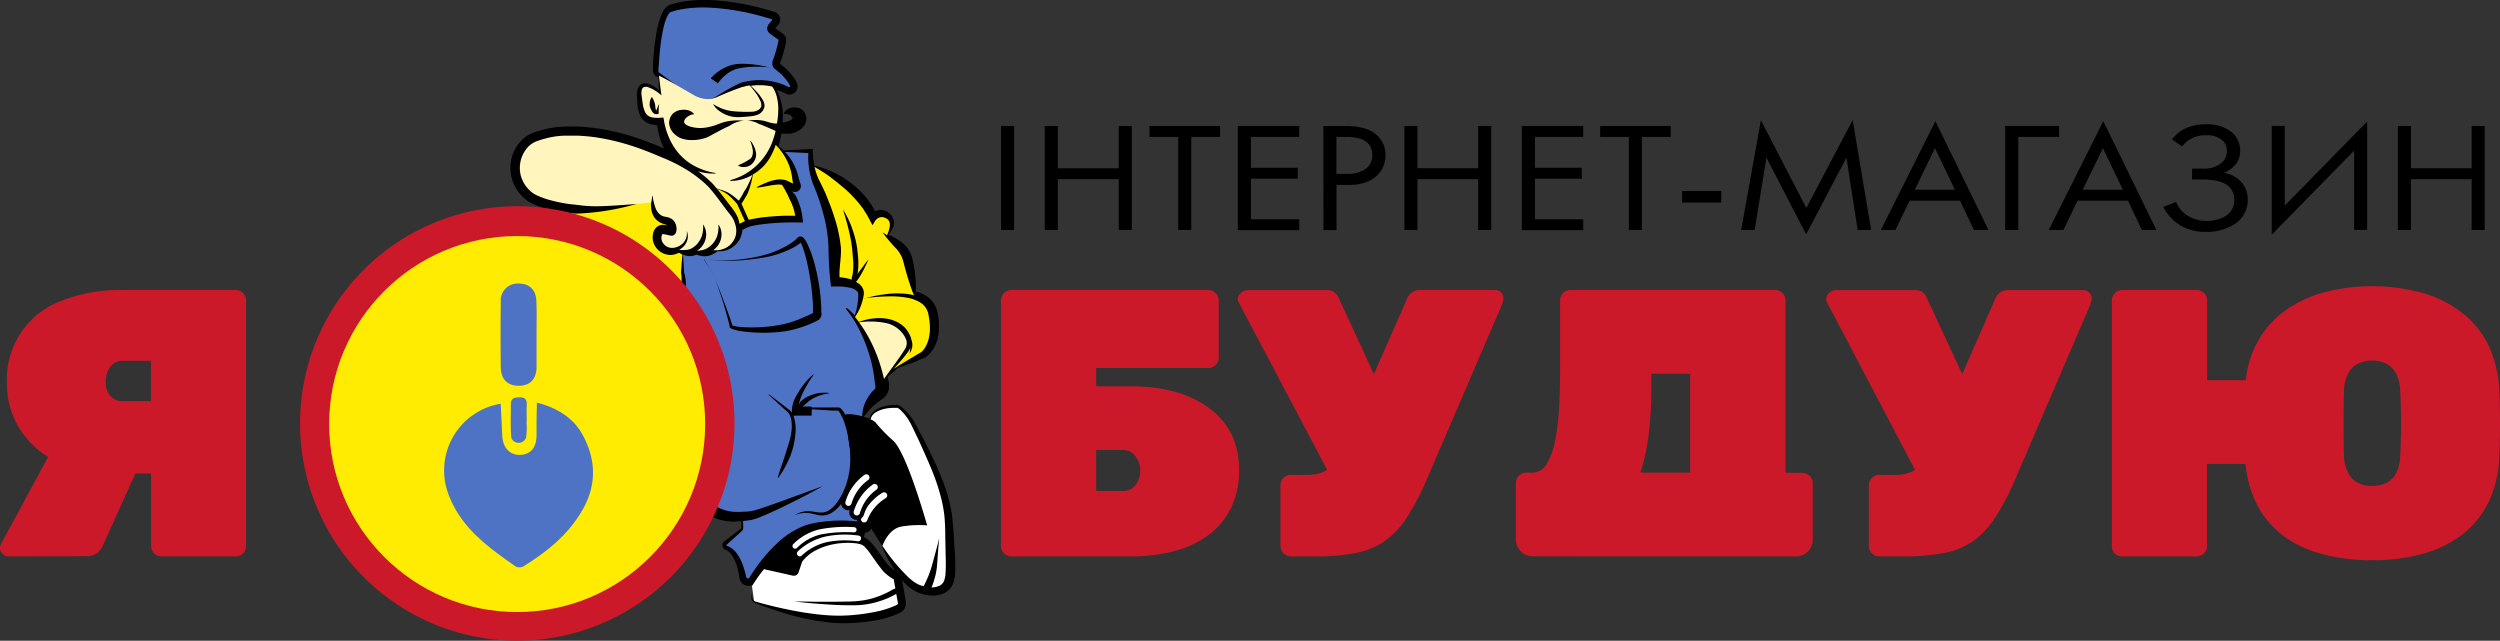 <svg id="Layer_1" data-name="Layer 1" xmlns="http://www.w3.org/2000/svg" viewBox="0 0 574.48 147.23"><rect x="0" y="0" width="574.48" height="147.23" fill="#333333" stroke="none"/><defs><style>.cls-1{fill:#4e73c4;}.cls-2{fill:#ffec00;}.cls-3{fill:#ce2b2c;}.cls-3,.cls-4{stroke:#000;stroke-miterlimit:10;}.cls-4,.cls-9{fill:none;}.cls-5{fill:#fff;}.cls-6{fill:#fff5bd;}.cls-7{fill:#ebe728;}.cls-8{fill:#cc192a;}</style></defs><path class="cls-1" d="M309.82,455.51a24.33,24.33,0,0,1,3.42,6.24,53.64,53.64,0,0,0,2.34,7,2.5,2.5,0,0,0,4.66-1.26,23.89,23.89,0,0,0-2.44-8c-.55-1.12-1.19-2.2-1.76-3.31a9.87,9.87,0,0,1-.6-1.37c-.1-.29-.19-.58-.26-.87-.14-.6.07-.47-.13,0l-1.15,1.49c-.82.21-.94.29-.36.23h.67c.44,0,.89,0,1.34.05.78.05,1.56.13,2.34.21a27.19,27.19,0,0,0,5,.14,2.5,2.5,0,0,0,0-5,43.39,43.39,0,0,0-5.1,0,2.5,2.5,0,0,0,0,5,6.13,6.13,0,0,1,2.08.11v-4.82a28,28,0,0,0-7.2,2.79,2.51,2.51,0,0,0-1.2,2.49,2.47,2.47,0,0,0,1.8,2.08,57.65,57.65,0,0,0,8.52.27l-1.26-4.66a15.59,15.59,0,0,0-3.83,2.47,3.93,3.93,0,0,0-1.23,2.7,3.05,3.05,0,0,0,.4,1.52c.28.5.33.26.14-.73.05-.12,0-.11,0,0a9.69,9.69,0,0,0-1.15,1.51,4,4,0,0,0-1.09,2.78,3.45,3.45,0,0,0,1.66,2.7,4.28,4.28,0,0,0,1.59.6q.66.21-.18-.27l-.64-2.43,0,.12.64-1.11a.69.69,0,0,1,.33-.23l-.83.35a3.91,3.91,0,0,0-1.14.78,2.9,2.9,0,0,0-.49,3.43c.9,1.54,3.15,1.85,4.73,2.25l-1.49-3.67c.2-.41,0,0-.17.13a3.6,3.6,0,0,0-.72,1,2.93,2.93,0,0,0,.32,3.24c1,1.18,2.8,1.62,4.22,2,3.1.86,4.43-4,1.33-4.82a9.19,9.19,0,0,1-2.33-.86l.9.9-.12-.2.34,1.27v-.27l-.34,1.26c-.06.12.21-.2.26-.25a3.09,3.09,0,0,0,.62-.86,2.53,2.53,0,0,0-1.49-3.67c-.52-.13-1-.27-1.56-.43l-.62-.18-.46-.15c-.39-.13-.22,0,.5.3l.65,1.1,0-.16-.26,1.93c-.16.28-.73.53-.25.33a8.14,8.14,0,0,0,1-.48,2.67,2.67,0,0,0-.56-4.88,6.91,6.91,0,0,0-1-.3c-.86-.21.06-.06.22.29l.34,1.26c0,.29-.43.84.05.2l.44-.55a13,13,0,0,0,1.21-1.66,4.29,4.29,0,0,0,.54-2,3.62,3.62,0,0,0-.2-1c0-.11-.45-1-.38-.69v1.33a.39.39,0,0,0-.14.17c.24-.2.29-.26.16-.17.24-.17.48-.33.73-.48.63-.37,1.28-.7,1.92-1,2.23-1.19,1.15-4.64-1.26-4.66l-3.9,0a25.44,25.44,0,0,1-3.3-.06l.6,4.57a23.06,23.06,0,0,1,6-2.29,2.52,2.52,0,0,0,0-4.82,10.87,10.87,0,0,0-3.41-.29v5a43.39,43.39,0,0,1,5.1,0v-5a47.69,47.69,0,0,1-7.36-.35c-1.26-.08-2.93-.29-4.07.34-1.56.87-1.49,2.54-1.16,4,.51,2.33,1.88,4.37,2.95,6.47a18.26,18.26,0,0,1,2,5.9l4.66-1.26c-.93-1.92-1.28-4.32-2-6.42a29,29,0,0,0-3.74-6.85,2.57,2.57,0,0,0-3.42-.9,2.51,2.51,0,0,0-.89,3.42Z" transform="translate(-149.7 -393.61)"/><path class="cls-1" d="M334.65,503.73a9.21,9.21,0,0,1-.4,1.11l.26-.6c-.14.32-.3.64-.47.95a1.85,1.85,0,0,0-.29.93,2.55,2.55,0,0,0,1.19,2.49l.6.26a2.5,2.5,0,0,0,1.33,0l.59-.26a2.48,2.48,0,0,0,.9-.89c.28-.52.5-1.05.73-1.59a10.48,10.48,0,0,0,.38-1.07,1.89,1.89,0,0,0,0-1,2.26,2.26,0,0,0-.94-1.63,1.94,1.94,0,0,0-.85-.45l-.67-.09a2.54,2.54,0,0,0-1.26.35l-.5.39a2.52,2.52,0,0,0-.65,1.1Z" transform="translate(-149.7 -393.61)"/><path class="cls-1" d="M324.28,506.63c-.55,1.29-1.06,2.58-1.49,3.91a2.53,2.53,0,0,0,3.08,3.08,9.29,9.29,0,0,0,3-1.26l-3-3.93-1.58,1.5a2.5,2.5,0,0,0,2.44,4.18,98.55,98.55,0,0,1,10.37-3.33,2.53,2.53,0,0,0,1.74-3.07,2.58,2.58,0,0,0-3.07-1.75,7,7,0,0,0-2.51.92,2.51,2.51,0,0,0,1.93,4.57l.71-.17.48-.09q.41-.06.15,0a4.81,4.81,0,0,0,.52,0l.85,0-1.77-4.27-.25.2a2.5,2.5,0,0,0,0,3.53,2.57,2.57,0,0,0,3.54,0l.25-.2a2.51,2.51,0,0,0-1.77-4.26,16.65,16.65,0,0,0-4,.53l1.92,4.57.36-.2c-.28.17-.19.07.06,0a6.88,6.88,0,0,1,.9-.2L335.73,506a98.55,98.55,0,0,0-10.37,3.33l2.43,4.18,1.58-1.5a2.51,2.51,0,0,0,.19-3.29,2.48,2.48,0,0,0-3.22-.64l-.56.34c-.06,0-.59.28-.29.15s-.32.11-.32.1c-.21.07-.42.12-.63.17l3.08,3.07c.16-.52.34-1,.53-1.56.08-.22.16-.44.25-.66s.38-.95.19-.5a2.67,2.67,0,0,0,.25-1.92,2.56,2.56,0,0,0-1.14-1.5c-1.08-.57-2.88-.39-3.42.9Z" transform="translate(-149.7 -393.61)"/><path class="cls-1" d="M329.47,484.23q-2,6.6-4.46,13.06a2.46,2.46,0,0,0,1.45,2.94,2.55,2.55,0,0,0,3.12-1,79.84,79.84,0,0,0,7.21-11.39l-4.57-1.93a116,116,0,0,0-4.08,17.55,2.59,2.59,0,0,0,1.15,2.82,2.54,2.54,0,0,0,3-.39c2.23-2.28,2.93-5.58,3.45-8.62s1.29-7,.07-10c-.65-1.59-2-2.94-3.87-2.43-1.58.44-2.47,2-3,3.43-1.23,3.25-2.25,6.59-3.37,9.88l4.82,1.33,1.44-7.29a2.5,2.5,0,0,0-4.82-1.32,48.76,48.76,0,0,0-2.33,13.82c-.07,2.64,3.33,3.2,4.66,1.26a19,19,0,0,0,3-7.15l-4.91-.67-.11,8.43a2.51,2.51,0,0,0,3.76,2.15,44.72,44.72,0,0,0,9.37-8.43l-4.18-2.43a39.76,39.76,0,0,0-2.74,11.93c-.2,2.54,3.47,3.29,4.66,1.26a35.6,35.6,0,0,0,4.46-12.46,2.58,2.58,0,0,0-1.75-3.08,2.54,2.54,0,0,0-3.07,1.75l-3.1,9.49h4.82c-1.29-3.56-4.12-8.75-8.69-7.92-3.92.72-5.76,6-6.46,9.42-.36,1.75,1.15,3.73,3.08,3.08a28.63,28.63,0,0,0,8.08-4.19l-3.42-3.42L331,506.07a2.58,2.58,0,0,0,.89,3.43,2.54,2.54,0,0,0,3.43-.9l1.16-2.39a2.6,2.6,0,0,0-.39-3,2.51,2.51,0,0,0-3-.4,24.9,24.9,0,0,1-6.89,3.69l3.07,3.07a13.72,13.72,0,0,1,2.56-5.86c.06-.08-.11,0-.22,0a.82.82,0,0,1,.42.15,4.68,4.68,0,0,1,1,.93,12.2,12.2,0,0,1,1.74,3.29,2.52,2.52,0,0,0,4.82,0l3.1-9.49-4.82-1.33a31.76,31.76,0,0,1-4,11.26l4.66,1.27a35.51,35.51,0,0,1,2.56-10.6c.94-2.3-2.62-4.29-4.17-2.43a41,41,0,0,1-8.36,7.65l3.76,2.16.11-8.43c0-2.75-4.36-3.48-4.91-.66a15.49,15.49,0,0,1-2.51,6l4.66,1.26a44,44,0,0,1,2.15-12.5L327,490.84l-1.44,7.28a2.5,2.5,0,0,0,4.82,1.33l2-5.86,1-2.81c.12-.36.22-.73.37-1.07s.29-.39.17-.33l-1.26.34.22,0-1.27-.34c-.63-.36-.25,0-.2.59a11.22,11.22,0,0,1,0,1.64,35,35,0,0,1-.4,4.09c-.35,2.12-.64,5.05-2.21,6.66l4.18,2.43a116.08,116.08,0,0,1,4.09-17.55c.84-2.68-3.26-4.45-4.57-1.92a81.37,81.37,0,0,1-7.22,11.39l4.57,1.92q2.43-6.45,4.46-13.05c.95-3.08-3.87-4.4-4.82-1.33Z" transform="translate(-149.7 -393.61)"/><path class="cls-1" d="M332,448.66a93.2,93.2,0,0,0,1.92,19.28,2.5,2.5,0,0,0,4.82-1.33A87.19,87.19,0,0,1,337,448.66c0-3.21-5-3.22-5,0Z" transform="translate(-149.7 -393.61)"/><path class="cls-1" d="M335.29,465.21q-3.45.6-6.93.92L329,471a12.15,12.15,0,0,1,2-.24v-5c-1.28.14-2.56.25-3.84.3a11.37,11.37,0,0,1-3.36,0l1.1.64c-.23-.27-.74-1.3-1.1-1.76s-.89-1.06-1.32-1.61a21,21,0,0,1-2.41-3.89,15.34,15.34,0,0,0-2.29-3.7A20.54,20.54,0,0,0,314,452.7a2.5,2.5,0,0,0-2.53,4.32,10.16,10.16,0,0,1,3.8,4,30.58,30.58,0,0,0,3.68,5.91,13.41,13.41,0,0,1,1.62,2.2,3.51,3.51,0,0,0,3,2,39.06,39.06,0,0,0,7.41-.31,2.57,2.57,0,0,0,2.5-2.5,2.53,2.53,0,0,0-2.5-2.5,19.58,19.58,0,0,0-3.32.42c-2.71.59-2.16,5.17.67,4.91s5.52-.62,8.26-1.1a2.52,2.52,0,0,0,1.74-3.08,2.55,2.55,0,0,0-3.07-1.74Z" transform="translate(-149.7 -393.61)"/><path class="cls-1" d="M324.75,455.79a20.28,20.28,0,0,0,6.83-2c1.66-.73,3.52-1.58,5.3-1.39l-1.26-.34.14.06-.89-.89q-.22-1-.09-.12l.05.39.16,1.16.31,2.32.59,4.45c.38,2.82.27,5.72.95,8.48v-1.33l0,.25.64-1.11c.26-.24.73-.36.15-.19-.23.07-.45.17-.67.24-.51.18-1,.35-1.53.5-1,.29-1.95.54-2.94.76l1.93,4.57a24.63,24.63,0,0,1,2.31-1.42c.81-.43,1.69-.74,2.49-1.19a3.69,3.69,0,0,0,1.79-2.44c.16-.62.24-1,.65-1.25a2.58,2.58,0,0,0,.9-3.42,2.51,2.51,0,0,0-3.42-.9,7.43,7.43,0,0,0-2.13,2.16,6.56,6.56,0,0,0-.64,1.4,3.7,3.7,0,0,0-.16.57c-.07.71.95-.5.48-.43a9.1,9.1,0,0,0-2.34,1.11,26.82,26.82,0,0,0-2.46,1.49,2.51,2.51,0,0,0,1.93,4.57,37.31,37.31,0,0,0,5.47-1.62,3.35,3.35,0,0,0,2.37-2.07c.31-1-.13-1.91-.24-2.9-.2-1.74-.17-3.5-.41-5.25-.27-2-.53-4-.8-6l-.39-2.9c-.17-1.28-.26-2.56-1.49-3.3-1.43-.86-3.66-.37-5.14.05-2.87.82-5.65,2.75-8.4,2.93a2.56,2.56,0,0,0-2.5,2.5,2.52,2.52,0,0,0,2.5,2.5Z" transform="translate(-149.7 -393.61)"/><path d="M298.68,437.38l2.38,1.65a17.69,17.69,0,0,1-1,2,15.66,15.66,0,0,1-.93-1.27Z" transform="translate(-149.7 -393.61)"/><path d="M360.4,528.31l3.33-9.66,2-3.15s-.35,10-.38,10.07l-1.28,3.55Z" transform="translate(-149.7 -393.61)"/><path d="M336.8,479.79a23,23,0,0,0-1.24,2.42c-.36.81-.68,1.62-.95,2.43a9.75,9.75,0,0,1-.71,2.43,7.33,7.33,0,0,1-1.95,2.17l-.29-.05a4.12,4.12,0,0,1-.59-1.56,4.85,4.85,0,0,1,0-1.52,5.82,5.82,0,0,1,1.41-2.57,14.67,14.67,0,0,1,1.87-2.21,15.55,15.55,0,0,1,2.24-1.75Z" transform="translate(-149.7 -393.61)"/><path d="M340.32,484.05a10.49,10.49,0,0,0-2.09.84,10.82,10.82,0,0,0-1.74,1.12c-.53.43-.78,1.11-1.37,1.36a8,8,0,0,1-2.33.78l-.25-.15a3.25,3.25,0,0,1,.5-2.79,4.05,4.05,0,0,1,2.32-1.31,7.74,7.74,0,0,1,2.53-.47,8.15,8.15,0,0,1,2.43.32Z" transform="translate(-149.7 -393.61)"/><rect x="182.1" y="93.36" width="4.44" height="2.19"/><path d="M331.81,487.5a9.78,9.78,0,0,1,2.83-.54c1-.09,1.91-.14,2.85-.22l2.84-.18,1.42-.07.35,0h.34a1.61,1.61,0,0,1,.37.07,1.89,1.89,0,0,1,.45.23l.26.2a4,4,0,0,1,.36.38,10.69,10.69,0,0,1,1.59,2.78,26.73,26.73,0,0,1,1,2.86,25.22,25.22,0,0,1,.78,5.95,17.16,17.16,0,0,1-4,11.37,7.32,7.32,0,0,1-2.63,2,4,4,0,0,1-1.71.37,5.73,5.73,0,0,1-1.61-.24,9.93,9.93,0,0,0-2.64-.61,8.88,8.88,0,0,0-2.76.38,7.24,7.24,0,0,1,2.68-1.2,9.33,9.33,0,0,1,3,0,3,3,0,0,0,2.2-.44,6.07,6.07,0,0,0,1.67-1.68,15.44,15.44,0,0,0,2.12-4.71,19.6,19.6,0,0,0,.66-5.19,24.33,24.33,0,0,0-.54-5.3,20.5,20.5,0,0,0-.67-2.59,12.69,12.69,0,0,0-1-2.27l-.1-.15s0,0,0,0,0,0,.14.06a.64.64,0,0,0,.2,0h-.2l-.35,0c-.48,0-1-.06-1.43-.12l-2.84-.32-2.83-.41-1.41-.21A4.72,4.72,0,0,0,331.81,487.5Z" transform="translate(-149.7 -393.61)"/><path d="M326.39,484.13c1.58,1,3.13,2.09,4.72,3.15a4.39,4.39,0,0,1,.6.46,3.86,3.86,0,0,1,.54.7,5.69,5.69,0,0,1,.67,1.52,11.32,11.32,0,0,1,.32,3.09,14.45,14.45,0,0,1-1.12,5.8,14.27,14.27,0,0,1-1.49,2.49,11.18,11.18,0,0,1-2,2.17l-.27-.14a27.68,27.68,0,0,1,1-5.55,21.55,21.55,0,0,1,.8-2.51,14.21,14.21,0,0,0,.75-2.49,8.85,8.85,0,0,0,.11-2.45,3.92,3.92,0,0,0-.25-1.11,2.12,2.12,0,0,0-.23-.45,3.53,3.53,0,0,0-.43-.47c-1.27-1.31-2.58-2.61-3.85-4Z" transform="translate(-149.7 -393.61)"/><path class="cls-1" d="M350.45,484.58c.21-.23.43-.46.66-.67l.33-.3a1.5,1.5,0,0,0,.2-.24,1.58,1.58,0,0,0,.23-.59,1.61,1.61,0,0,0,0-.31.86.86,0,0,0,0-.16s0-.13,0-.2l-.14-.87-.16-.87a33.76,33.76,0,0,0-3.37-10,25.44,25.44,0,0,0-4-5.84l.08-.08a16.83,16.83,0,0,1,1.9,2,12.91,12.91,0,0,0,1.05-2.88,12,12,0,0,0,.28-1.59c0-.26.05-.54.07-.8a1.82,1.82,0,0,0-.1-.66,3.17,3.17,0,0,0-2.27-1.58,13,13,0,0,0-3.11-.41h-.54l-.05-.55c-.22-2.52-.36-5.05-.48-7.58a36,36,0,0,0-1.3-7.37c-.33-1.21-.71-2.41-1.14-3.59-.21-.59-.44-1.18-.68-1.76l-.75-1.74a17.88,17.88,0,0,1-1.07-3.71,14.77,14.77,0,0,1-.22-3.64l-6.15-.12a13.66,13.66,0,0,1,1.61,2.29,12.22,12.22,0,0,1,1,2.4c.25.83.39,1.71.58,2.47l.09.27.12.29a.78.78,0,0,1,0,.26.62.62,0,0,1-.19.4.5.5,0,0,1-.19.13l-.11,0-.13,0h-.07a1.69,1.69,0,0,1-.45-.06,8.34,8.34,0,0,1-1.28-.43l-.3-.12-.26-.1a4.25,4.25,0,0,0-.51-.14h0c.39.38.77.78,1.13,1.19s.48.58.71.89a4.42,4.42,0,0,1,.63,1,13.51,13.51,0,0,1,1.35,4.38l.07.53h-.54c-.94,0-1.91,0-2.86,0s-1.91.08-2.87.16-1.9.17-2.84.3-1.88.3-2.75.52l-1.88.92a5.42,5.42,0,0,1,0,.57,4.88,4.88,0,0,1-.42,1.77,5,5,0,0,1-5.83,2.77,4.9,4.9,0,0,0,3.2-.61,4.62,4.62,0,0,0,2-2.41,4.69,4.69,0,0,0-.09-3.07,5.28,5.28,0,0,0-.63-1.41c-.28-.44-.63-.86-1-1.31-.66-.89-1.35-1.8-2-2.68s-1.38-1.79-2.09-2.62c-.18-.2-.36-.4-.54-.58s-.39-.39-.6-.57c-.4-.38-.82-.74-1.25-1.08a27.35,27.35,0,0,0-2.69-1.93,38.82,38.82,0,0,0-5.93-3c-2.07-.88-4.14-1.73-6.25-2.44a51.65,51.65,0,0,0-6.45-1.75,39.82,39.82,0,0,0-6.6-.82c-1.1,0-2.23,0-3.33,0a18.65,18.65,0,0,0-3.25.42c-.53.11-1.05.26-1.59.42a12.64,12.64,0,0,0-1.54.5,5.48,5.48,0,0,0-2.35,1.89A7.1,7.1,0,0,0,269.4,434a7.28,7.28,0,0,0,1.41,2.75,7.15,7.15,0,0,0,1.1,1.1,6.85,6.85,0,0,0,1.34.79,18.47,18.47,0,0,0,3.09,1.07,32.8,32.8,0,0,0,3.24.7c1.09.2,2.2.26,3.3.41s2.23.23,3.33.25c2.22,0,4.48-.14,6.72-.3s4.46-.34,6.68-.64a10.57,10.57,0,0,1,.05-1.69,12.23,12.23,0,0,0,.75,3.17,3.53,3.53,0,0,0,.84,1.24,2.48,2.48,0,0,0,1.27.61c.26.06.54.11.84.19a2.51,2.51,0,0,1,.91.48,2.77,2.77,0,0,1,.9,1.81,2.4,2.4,0,0,1-.09,1.05,1.33,1.33,0,0,1-.39.61.85.85,0,0,1-.55.22,1.16,1.16,0,0,1-.33,0l-.82-.18c-.26-.06-.54-.13-.79-.17l-.26,0h0a1,1,0,0,0-.18.44,1.91,1.91,0,0,0,.11,1.24,2.47,2.47,0,0,0,2.12,1.49,3.38,3.38,0,0,0,1.44-.27,3.57,3.57,0,0,0,1.25-.82,3.33,3.33,0,0,0,.82-2.94,3.35,3.35,0,0,1-.37,3.32,4.11,4.11,0,0,1-1.37,1.15,8,8,0,0,0,1.84,0,2.8,2.8,0,0,0,1.12-.38,5.51,5.51,0,0,0,1-.76,5,5,0,0,0,1.28-2.07,6.66,6.66,0,0,0,.27-2.64,4,4,0,0,1,.69,2.85,4.52,4.52,0,0,1-1.42,2.72,4.41,4.41,0,0,1-.64.5,8.23,8.23,0,0,0,1.24-.17,3.69,3.69,0,0,0,1.12-.44,5.5,5.5,0,0,0,1-.77,5.11,5.11,0,0,0,1.27-2.06,6.8,6.8,0,0,0,.27-2.63,4,4,0,0,1,.69,2.84,4.51,4.51,0,0,1-1.41,2.71,4.64,4.64,0,0,1-1.28.86,3.61,3.61,0,0,1-1.52.34,5.9,5.9,0,0,1-2-.32,3.41,3.41,0,0,1-1.55.28,6,6,0,0,1-2.29-.63,3.91,3.91,0,0,1-1.19.28c.63,1.79,1.29,3.55,1.86,5.37a10.49,10.49,0,0,1-.58,7.17l-.57,1.32-1.15,2.64-2.31,5.26c-.37.87-.8,1.76-1.1,2.6a9.85,9.85,0,0,0-.51,2.68,9.44,9.44,0,0,0,.24,2.7,11.64,11.64,0,0,0,.4,1.32l.48,1.35,3.81,10.84,1.88,5.44.47,1.35a10.65,10.65,0,0,0,.53,1.25q.15.3.33.6l.37.6.75,1.23c.49.81,1,1.66,1.49,2.44a9.4,9.4,0,0,0,1.79,2,9.72,9.72,0,0,0,4.89,2.26A12.82,12.82,0,0,0,320,512c.47,0,.95-.05,1.42-.1l.69-.07c.23,0,.44-.09.66-.13,1.79-.5,3.59-1.22,5.37-1.91,3.57-1.38,7.1-2.88,10.64-4.34-1.72.85-3.44,1.69-5.18,2.49s-3.48,1.62-5.24,2.39c-.88.39-1.76.76-2.65,1.12s-1.79.71-2.74,1c-.24,0-.5.14-.74.17l-.73.1-1.17.11,0,2.42v0l0,0c-.83.65-1.65,1.33-2.45,2s-1.36,1.2-2,1.85a3.26,3.26,0,0,1,1.22.33,4.16,4.16,0,0,1,1.33,1.06A9.09,9.09,0,0,1,320,523.5a20.71,20.71,0,0,1,.81,3.19c.12.69.46.54.53,1.24a35.54,35.54,0,0,1,4.24-5.62,26,26,0,0,1,6.86-6,13.59,13.59,0,0,1,4.38-1.57q2.24-.37,4.5-.54a36.21,36.21,0,0,1,4.54-.06c.76,0,1.52.09,2.28.2l.78.12-.34-.36a1.18,1.18,0,0,1-.56,0,1.23,1.23,0,0,1-.87-1.5l-.11-.12a1.15,1.15,0,0,1-.64.07,1.24,1.24,0,0,1-1-1.57.88.88,0,0,1,.05-.15l-.48-.53a1.14,1.14,0,0,1-.52,0,1.22,1.22,0,0,1-1-1.5,12.68,12.68,0,0,1-.77,1,7.6,7.6,0,0,1-2.33,1.9,4.13,4.13,0,0,1-1.51.36,5.63,5.63,0,0,1-1.49-.16c-.47-.11-.92-.24-1.37-.32a6.28,6.28,0,0,0-1.37-.1,8.41,8.41,0,0,0-2.73.63,7.65,7.65,0,0,1,2.7-1,5.94,5.94,0,0,1,1.46,0c.49.05,1,.14,1.42.2a5.46,5.46,0,0,0,1.33.06,3.36,3.36,0,0,0,1.21-.38,6.9,6.9,0,0,0,1.95-1.79,15.46,15.46,0,0,0,2.39-4.91,18.74,18.74,0,0,0,.75-5.43,23.91,23.91,0,0,0-.12-2.39l-.35-2.35c-.05-.26-.09-.51-.15-.76a24.58,24.58,0,0,0-.75-2.67,11.28,11.28,0,0,0-1.16-2.42,2.13,2.13,0,0,0-.18-.22l-.09-.08,0,0h-.2l-.36,0c-.47,0-1,0-1.42-.06l-2.84-.17-1.21-.09v1.49H332a5.2,5.2,0,0,1,.3.92,9.79,9.79,0,0,1,.2,2.9,18.41,18.41,0,0,1-1.24,5.56l-.58,1.29c-.21.42-.42.84-.65,1.25-.11.21-.22.42-.34.62l-.38.6c-.26.39-.51.79-.8,1.17l-.1-.06c.51-1.82,1.18-3.53,1.72-5.28.27-.87.56-1.74.82-2.6.15-.43.24-.88.36-1.31s.17-.89.24-1.33a9,9,0,0,0,0-2.65,4.28,4.28,0,0,0-.37-1.23,2.62,2.62,0,0,0-.33-.53,1.66,1.66,0,0,0-.23-.23l-.26-.23c-1.36-1.24-2.74-2.47-4.11-3.74l.08-.09c1.49,1.12,3,2.27,4.45,3.41l.28.21a1.57,1.57,0,0,1,.27.25,3,3,0,0,1,.34.45,7.55,7.55,0,0,1,.24-2.12,9.42,9.42,0,0,1,1.2-2.52,16.58,16.58,0,0,1,1.59-2.28,17,17,0,0,1,1.94-2l.09.09A19.44,19.44,0,0,0,335.2,482a23,23,0,0,0-1.23,2.36c-.34.78-.54,1.6-.87,2.37a4.55,4.55,0,0,1,.57-.81,5.51,5.51,0,0,1,2-1.33,8.4,8.4,0,0,1,2.28-.67,9.66,9.66,0,0,1,2.34,0V484a11.34,11.34,0,0,0-2.2.49,10.17,10.17,0,0,0-2,.93,6.27,6.27,0,0,0-.85.67c-.26.24-.53.46-.81.68l-.31.25h2.07v.22h1.23l2.83,0,1.42,0h.65l.2,0a1.46,1.46,0,0,1,.28.14l.18.16a2,2,0,0,1,.28.31,8.39,8.39,0,0,1,.72,1.11,9,9,0,0,1,3.95.43,9.77,9.77,0,0,1,1.33-3.27A10.65,10.65,0,0,1,350.45,484.58ZM340.83,466a1.53,1.53,0,0,1-.11.27,1.08,1.08,0,0,1-.28.37.83.83,0,0,1-.17.11l-.08,0-.12.05-.18.09-.33.13c-.85.32-1.67.58-2.5.85-1.67.53-3.34,1-5.05,1.44-.42.1-.85.21-1.3.29s-.89.16-1.33.21c-.89.11-1.77.18-2.65.21a38.57,38.57,0,0,1-5.27-.16,23.84,23.84,0,0,1-2.63-.39l-.66-.18-.34-.13a1.39,1.39,0,0,1-.39-.25.71.71,0,0,1-.16-.29v-.07a.18.18,0,0,1,0-.05s0,0,0-.08l-.06-.3-.15-.62q-.66-2.5-1.45-5c-.53-1.64-1.08-3.29-1.73-4.89a16.14,16.14,0,0,0-1.15-2.32l-.68-1.1c-.11-.19-.22-.37-.32-.57a1.51,1.51,0,0,1-.13-.29.18.18,0,0,1,0-.16.18.18,0,0,1,.16,0,34.75,34.75,0,0,0,10.33-.28,35.91,35.91,0,0,0,5-1.19,45.85,45.85,0,0,0,4.82-1.82,20.71,20.71,0,0,0,2.26-1.13,6.21,6.21,0,0,0,1-.67l.09-.09.09-.1a.9.9,0,0,1,.58-.27,1,1,0,0,1,.51.12,1.59,1.59,0,0,1,.44.36,3.19,3.19,0,0,1,.25.33,13.17,13.17,0,0,1,1.19,2.5c.3.84.58,1.68.82,2.53a46.51,46.51,0,0,1,1.67,10.43l0,.66v.5h0a1.94,1.94,0,0,1,.08.44A2.15,2.15,0,0,1,340.83,466Z" transform="translate(-149.7 -393.61)"/><polygon class="cls-2" points="119.74 42.59 145.68 65.74 156.9 65.74 156.9 47.34 145.53 40.09 119.74 42.59"/><polygon points="199.06 121.33 198.14 124.75 192.77 124.26 188.61 125.52 184.13 127.99 182.67 132.25 175.17 130.75 176.85 128.23 180.91 124.51 185.94 121.8 191.1 121.05 196.02 120.73 199.06 121.33"/><path d="M362.77,514.39a23.88,23.88,0,0,0-6,.28c-3,.57-4.3,4.46-4.3,4.46l-2.82-4.46-6.06-6,2.11-7.24-1.56-10.57-.24-1.94c1.59-.57,6.35.92,6.9,1.63A36.09,36.09,0,0,0,355.1,495c1.18,1.26,3.54,5.17,7.75,19.63" transform="translate(-149.7 -393.61)"/><path d="M309.11,415.61a48.9,48.9,0,0,0-5.14-2.78l-2.66-1.25-.65-.32a1.07,1.07,0,0,1-.25-.15,1.6,1.6,0,0,1-.27-.25,1.75,1.75,0,0,1-.35-.66,1.57,1.57,0,0,1-.05-.37v-.22l0-.37c0-.25,0-.5,0-.74.1-2,.31-3.92.58-5.89.14-1,.31-2,.54-2.94a13.45,13.45,0,0,1,1-3,4.46,4.46,0,0,1,.42-.76,3.14,3.14,0,0,1,.65-.75,2.85,2.85,0,0,1,.48-.35,2.39,2.39,0,0,1,.5-.18l.74-.2a11.1,11.1,0,0,1,1.49-.35c.5-.09,1-.2,1.5-.24a30.91,30.91,0,0,1,6-.18,57.29,57.29,0,0,1,11.67,2l1.43.41.71.21c.14.05.16,0,.46.16a1.72,1.72,0,0,1,.64.49,1.85,1.85,0,0,1,.1,2.23l-.17.21-.11.14-.47.56-.12.14,0,0a.14.14,0,0,0,0-.07.19.19,0,0,0-.06-.13l.5.36,1.18.85.15.11.08.06a.93.93,0,0,1,.15.13,1.75,1.75,0,0,1,.46.65,2.12,2.12,0,0,1,.05,1.29c-.11.5-.22,1-.35,1.47a26.38,26.38,0,0,1-.88,2.87l-.13.36c0,.12-.1.28-.07.19a.15.15,0,0,0,0-.14l0,0,.13.1.31.23.59.5a13.4,13.4,0,0,1,2.13,2.31c.15.22.3.44.44.67l.2.36.1.18a2,2,0,0,1,0,1.8,1.9,1.9,0,0,1-1.24.93,1.85,1.85,0,0,1-.81,0,2.2,2.2,0,0,1-.36-.13l-.17-.08-.62-.28a11.36,11.36,0,0,0-1.27-.47,12.61,12.61,0,0,0-2.65-.55,12.83,12.83,0,0,0-2.7,0,12.07,12.07,0,0,0-1.34.22c-.22,0-.44.12-.66.17l-.33.08c-.08,0,0,0-.08,0l-.16.06c-1.81.58-3.65,1.19-5.46,1.91A6.34,6.34,0,0,1,309.11,415.61Zm0,0a4.85,4.85,0,0,0,5.38-.14,36,36,0,0,1,5.06-3.1l.17-.08.27-.1.37-.1c.26-.06.51-.12.76-.16.51-.1,1-.18,1.54-.24a15.49,15.49,0,0,1,3.12,0,15.57,15.57,0,0,1,4.5,1.17l.71.32.16.08H331a.16.16,0,0,0-.11.07.2.2,0,0,0,0,.15s0,0,0-.07l-.07-.14-.17-.28c-.11-.19-.23-.37-.35-.55a11.54,11.54,0,0,0-1.81-2L328,410l-.27-.21-.16-.13a1.92,1.92,0,0,1-.29-.28,1.82,1.82,0,0,1-.36-1.51,4.25,4.25,0,0,1,.16-.5l.12-.33c.32-.88.59-1.78.83-2.69.11-.46.22-.91.32-1.37s0-.15.05-.14a.1.1,0,0,0,0,.06h0l-.06,0-.15-.11L327,402l-.3-.21-.15-.11-.08-.06-.15-.13a1.81,1.81,0,0,1-.59-1.43,1.74,1.74,0,0,1,.21-.77,1.29,1.29,0,0,1,.22-.32l.11-.14.47-.56.12-.14.06-.08,0,.07a.16.16,0,0,0,0,.13.15.15,0,0,0,.06.05l-.22-.07-.69-.21-1.38-.39a56.18,56.18,0,0,0-11.26-1.91,30.16,30.16,0,0,0-5.63.17,12.81,12.81,0,0,0-1.38.23,8.81,8.81,0,0,0-1.35.31l-.66.18c-.11,0-.26.08-.19.05l-.09.1c-.09,0-.19.2-.29.34a2.72,2.72,0,0,0-.28.51,12.8,12.8,0,0,0-.83,2.56c-.21.9-.37,1.84-.5,2.78-.28,1.88-.43,3.8-.55,5.71,0,.24-.06.48-.09.72l-.05.36s0,.15,0,.14l0,0h0s0,0,0,.06l.57.45,2.28,1.85A45.17,45.17,0,0,0,309.11,415.61Z" transform="translate(-149.7 -393.61)"/><path d="M301.27,411.09l.64,4,.15.95-.83-.61a8.83,8.83,0,0,0-2.69-1.45c-.46-.12-.82,0-.85.09a2.12,2.12,0,0,0-.14,1v-.08c.13.77.23,1.54.36,2.27a5.64,5.64,0,0,0,.61,1.86,1.65,1.65,0,0,0,1.2.75,6.23,6.23,0,0,0,1.92,0l1.09-.16L303,421a15.33,15.33,0,0,0,1.41,4.14,17,17,0,0,0,2.3,3.49,16.12,16.12,0,0,0,7.45,4.62v.3a10.17,10.17,0,0,1-5-.27,11.46,11.46,0,0,1-4.55-2.56,11.27,11.27,0,0,1-2.94-4.38,20.07,20.07,0,0,1-1.08-5l1.32,1.05a8.77,8.77,0,0,1-2.69-.25,4.45,4.45,0,0,1-1.4-.69,3.71,3.71,0,0,1-1-1.25,7.47,7.47,0,0,1-.63-2.58c-.07-.8-.1-1.57-.15-2.33v-.08h0a3,3,0,0,1,.71-2,1.73,1.73,0,0,1,1.22-.47,2.89,2.89,0,0,1,1,.21,6.82,6.82,0,0,1,1.54.89,13.51,13.51,0,0,1,1.31,1.09l-.67.35-.13-4.08Z" transform="translate(-149.7 -393.61)"/><path d="M301.17,417.49a2.58,2.58,0,0,1,.1.61c0,.17,0,.33.06.49l.18,1,.1.54-.79.21a1.67,1.67,0,0,1-.67.07,1.52,1.52,0,0,1-.65-.24,1.81,1.81,0,0,1-.43-.36,2.63,2.63,0,0,1-.28-.34,7.23,7.23,0,0,1-.75-1.2,1.52,1.52,0,0,1,.13-1.19,2.73,2.73,0,0,1,1.05-1.12h.3a4.4,4.4,0,0,1,1.15.9,1.26,1.26,0,0,1,.4.82c0,.26-.16.57-.15.73s0,.07,0,.09,0,0-.09,0-.31,0-.37.07l-.69.75a5.9,5.9,0,0,1,.53-.95,5.09,5.09,0,0,1,.31-.45,1.73,1.73,0,0,1,.3-.33Z" transform="translate(-149.7 -393.61)"/><path d="M326.68,412.75a6,6,0,0,1,2.14,3,13,13,0,0,1,.74,3.63,23.61,23.61,0,0,1-.82,7.32,19.28,19.28,0,0,1-1.39,3.59,9.43,9.43,0,0,1-2.54,3A10.24,10.24,0,0,1,321.3,435a7.69,7.69,0,0,1-3.81.15l0-.3a19.41,19.41,0,0,0,5.35-3.86,17.14,17.14,0,0,0,3.66-5.12,24.53,24.53,0,0,0,1-3.21,21.22,21.22,0,0,0,.58-3.34,12.19,12.19,0,0,0-.13-3.36,5.86,5.86,0,0,0-1.43-3Z" transform="translate(-149.7 -393.61)"/><path d="M322.28,426a6.48,6.48,0,0,1,1.38,1.78,3.53,3.53,0,0,1,.27,2.69,4.79,4.79,0,0,1-.32.77,6,6,0,0,1-.39.63,2.18,2.18,0,0,1-1.23.82,2.54,2.54,0,0,1-1.42,0,2.19,2.19,0,0,1-1.21-.84l0-.3,1.36-1.56a.84.84,0,0,1,.48-.29,1.28,1.28,0,0,0,.31-.11.64.64,0,0,0,.22-.1,1.88,1.88,0,0,0,.44-1.32,7.61,7.61,0,0,0-.18-2Z" transform="translate(-149.7 -393.61)"/><path d="M322,413.05a15,15,0,0,1,1.83,1.55,9.91,9.91,0,0,1,1.62,1.92,3,3,0,0,1,.46,1.51,4.51,4.51,0,0,1-.07.53l-.12.36a3.48,3.48,0,0,1-.41.75,3.38,3.38,0,0,1-1.39,1,7.54,7.54,0,0,1-1.36.37c-.87.15-1.67.28-2.47.39a6.36,6.36,0,0,1-2.61-.16,5.67,5.67,0,0,1-4-3.49l.23-.2a17.42,17.42,0,0,0,4.26.74c.67,0,1.23.06,2.05.14a17.83,17.83,0,0,0,2.23.19,2.66,2.66,0,0,0,1.5-.29,1.33,1.33,0,0,0,.23-.24l.11-.18s0,0,0,0a1.44,1.44,0,0,0-.08-.75,15.24,15.24,0,0,0-2.3-3.89Z" transform="translate(-149.7 -393.61)"/><path d="M322.25,421.21a9.8,9.8,0,0,1,2.23,0c1.4.18,1.75.55,3.24.74a7,7,0,0,0,2.56-.08c.36-.09,1.73-.44,1.81-1.1,0-.38-.35-.7-.5-.82a2.4,2.4,0,0,0-1.4-.47l0,0a2,2,0,0,1,.73-.65l.17-.08a2.89,2.89,0,0,1,1.33-.2,2.58,2.58,0,0,1,1.57.58,2.68,2.68,0,0,1,.75,1.58,3,3,0,0,1-1,2.21c-1.22,1.34-4,1.4-5.69.82-.35-.12-.29-.15-2.16-.95s-1.24-.48-1.94-.8a5.5,5.5,0,0,0-1.87-.62,3.79,3.79,0,0,0-.76,0Z" transform="translate(-149.7 -393.61)"/><path d="M330.33,424.33A7.08,7.08,0,0,1,328,424a3.42,3.42,0,0,1-.44-.18c-.24-.12-.68-.32-1.74-.77a15.82,15.82,0,0,0-1.51-.62l-.43-.18-.21-.1a4.28,4.28,0,0,0-1.59-.5,4.21,4.21,0,0,0-.71,0l-.06-.5.91-.16a10.3,10.3,0,0,1,2.29,0,9.86,9.86,0,0,1,1.6.37,8.44,8.44,0,0,0,1.64.37,6.65,6.65,0,0,0,2.47-.07c1.45-.37,1.6-.77,1.62-.89s-.3-.51-.41-.6a2.14,2.14,0,0,0-1.24-.41h-.47l.26-.39a2.35,2.35,0,0,1,.85-.76l.19-.08a3.08,3.08,0,0,1,1.44-.22,2.66,2.66,0,0,1,1.72.66,2.84,2.84,0,0,1,.83,1.74,3.22,3.22,0,0,1-1.06,2.39A4.91,4.91,0,0,1,330.33,424.33Zm-7-2.92.59.26.2.09a2.61,2.61,0,0,0,.38.16c.13,0,.33.11,1.56.64,1.06.45,1.51.66,1.75.78l.39.16c1.7.6,4.35.44,5.42-.75a2.76,2.76,0,0,0,.93-2,2.41,2.41,0,0,0-.68-1.41,2.21,2.21,0,0,0-1.41-.51,2.61,2.61,0,0,0-1.21.18.69.69,0,0,0-.15.07,1.6,1.6,0,0,0-.37.25,2.44,2.44,0,0,1,1.06.48,1.27,1.27,0,0,1,.58,1c-.06.57-.71,1-2,1.32a7.11,7.11,0,0,1-2.66.09,9.65,9.65,0,0,1-1.73-.39,8,8,0,0,0-1.52-.35,8.66,8.66,0,0,0-1.15-.07Z" transform="translate(-149.7 -393.61)"/><path d="M319.56,421.3a12.52,12.52,0,0,0-2.86.24c-1.78.37-2.2.88-4.1,1.27a9.15,9.15,0,0,1-3.3.15c-.46-.09-2.26-.4-2.42-1.25-.09-.48.38-.93.56-1.1a3,3,0,0,1,1.75-.73l0,0a2.62,2.62,0,0,0-1-.77l-.23-.09a3.75,3.75,0,0,0-1.72-.12,3.27,3.27,0,0,0-1.95.9,3.37,3.37,0,0,0-.82,2.1,3.83,3.83,0,0,0,1.49,2.75c1.69,1.6,5.29,1.41,7.39.49.43-.19.35-.21,2.68-1.43,2.5-1.31,1.54-.73,2.42-1.21a6.7,6.7,0,0,1,2.34-1,5.6,5.6,0,0,1,1-.08Z" transform="translate(-149.7 -393.61)"/><path d="M308.72,428.3a7.9,7.9,0,0,1-5.51-1.87,6.34,6.34,0,0,1-2.27-4.46,5.86,5.86,0,0,1,1.42-3.82,5.49,5.49,0,0,1,3.47-1.75,6.2,6.2,0,0,1,2.89.22,3.19,3.19,0,0,1,.41.16,5,5,0,0,1,2,1.49l1.59,2a11.31,11.31,0,0,0,1.12-.39,13.67,13.67,0,0,1,2.38-.74,15.68,15.68,0,0,1,3.44-.29h.16l1.17.12-.28,5a1.75,1.75,0,0,0-.51,0,4,4,0,0,0-1.3.56l-.26.15a5.11,5.11,0,0,1-.76.38c-.08,0-.3.12-1.71.86s-1.8,1-2.09,1.12a5.85,5.85,0,0,1-.74.38A11.88,11.88,0,0,1,308.72,428.3Z" transform="translate(-149.7 -393.61)"/><path class="cls-3" d="M312.93,410.56" transform="translate(-149.7 -393.61)"/><path d="M311.81,410.75a7.68,7.68,0,0,1,.88-.81c.28-.22.56-.43.86-.63a11.41,11.41,0,0,1,1.85-1,9.09,9.09,0,0,1,4.06-.79,23.89,23.89,0,0,1,7,1.56,22.31,22.31,0,0,0-6.71.93,5.9,5.9,0,0,0-2.38,1.48,7.54,7.54,0,0,0-.89,1.07c-.13.19-.26.38-.37.58a2,2,0,0,0-.23.51Z" transform="translate(-149.7 -393.61)"/><path d="M299.65,438.39a15.45,15.45,0,0,0,1.17,3,2.91,2.91,0,0,0,.85,1,2.36,2.36,0,0,0,1,.33c.24,0,.53.07.89.16a3.26,3.26,0,0,1,1.2.59,3.56,3.56,0,0,1,1.23,2.33,3.41,3.41,0,0,1-.11,1.42,2.2,2.2,0,0,1-.65,1,1.46,1.46,0,0,1-.41.27,1.68,1.68,0,0,1-.69.16,2.73,2.73,0,0,1-.54-.05l-1.59-.34c-.09,0-.17,0,0,0a1.58,1.58,0,0,0,.31-.08,1,1,0,0,0,.22-.14c.22-.24.13-.25.08,0a1,1,0,0,0,0,.65,1.8,1.8,0,0,0,1.36,1.14,2.75,2.75,0,0,0,1.18-.09,3,3,0,0,0,1.15-.57,3.22,3.22,0,0,0,1.17-2.65,3.37,3.37,0,0,1,0,3.59,4.57,4.57,0,0,1-1.48,1.42,4.51,4.51,0,0,1-2,.66,4.14,4.14,0,0,1-3.91-2.31,3.85,3.85,0,0,1-.31-2.58,2.78,2.78,0,0,1,.8-1.48,2.08,2.08,0,0,1,.56-.36,2,2,0,0,1,.71-.18,3,3,0,0,1,.79.06l.87.2.77.2h-.12a1.25,1.25,0,0,0-.5.12,1,1,0,0,0-.24.15.79.79,0,0,0-.22.31s0-.11,0-.23a1.33,1.33,0,0,0-.14-.61c0-.09-.33-.26-1-.46a4,4,0,0,1-1.83-1.24,4.55,4.55,0,0,1-.82-1.86A8.07,8.07,0,0,1,299.65,438.39Z" transform="translate(-149.7 -393.61)"/><path d="M304.86,450.92c1-.26,2-.38,2.69-.64a2.08,2.08,0,0,0,.77-.45,8.1,8.1,0,0,0,.73-.7,7.92,7.92,0,0,0,1.17-1.57,10.73,10.73,0,0,0,1-2.49,3.47,3.47,0,0,1,1.41,3,4.56,4.56,0,0,1-1.53,3.21,4.48,4.48,0,0,1-1.54.92,3.6,3.6,0,0,1-1.91.22A4.91,4.91,0,0,1,304.86,450.92Z" transform="translate(-149.7 -393.61)"/><path d="M308.38,451.19a25.86,25.86,0,0,0,2.62-.87,2.63,2.63,0,0,0,.82-.51c.26-.22.5-.46.73-.69a8.3,8.3,0,0,0,1.16-1.57,10.24,10.24,0,0,0,1-2.48,3.45,3.45,0,0,1,1.41,3,4.53,4.53,0,0,1-1.5,3.21,4.68,4.68,0,0,1-1.52.93,4,4,0,0,1-1.83.27A4.78,4.78,0,0,1,308.38,451.19Z" transform="translate(-149.7 -393.61)"/><path d="M313.48,451.09a4.54,4.54,0,0,0,4.68-3,4,4,0,0,0-.16-2.58,5.25,5.25,0,0,0-.58-1.21,12.67,12.67,0,0,0-.89-1.1c-1.23-1.68-2.61-3.49-3.92-5.12a12,12,0,0,0-1-1.09c-.37-.36-.75-.71-1.14-1A25.4,25.4,0,0,0,308,434a31.33,31.33,0,0,0-5.51-3c-2-.86-4-1.7-6-2.42a49,49,0,0,0-12.33-2.85c-1-.09-2.09-.13-3.13-.12a26.08,26.08,0,0,0-3.11.14,16.36,16.36,0,0,0-3,.6,8.85,8.85,0,0,0-2.58,1,5.93,5.93,0,0,0-2.35,4.44,6.25,6.25,0,0,0,1.86,4.78c1.09,1.18,3.14,1.79,5.15,2.31a26,26,0,0,0,3.05.57c.51.08,1,.11,1.55.14s1.05.14,1.57.22a52.62,52.62,0,0,0,6.43.61c2.16.07,4.35.1,6.54,0a56.75,56.75,0,0,1-13.1,2.24,10.72,10.72,0,0,1-1.7,0l-1.69-.21a29.86,29.86,0,0,1-3.37-.64,25.49,25.49,0,0,1-3.33-1,11.88,11.88,0,0,1-1.68-.83,7.65,7.65,0,0,1-1.56-1.25,9.25,9.25,0,0,1-2.71-7.07,8.91,8.91,0,0,1,3.63-6.72,8,8,0,0,1,1.81-.9c.59-.21,1.13-.36,1.66-.51a20.68,20.68,0,0,1,3.45-.7,30.72,30.72,0,0,1,3.42-.15c1.13,0,2.27,0,3.4.13a52,52,0,0,1,13.1,3c2.11.76,4.13,1.61,6.16,2.49a35.33,35.33,0,0,1,6,3.23,30.07,30.07,0,0,1,2.75,2.08c.43.38.86.77,1.27,1.17a16.09,16.09,0,0,1,1.21,1.34c1.42,1.77,2.68,3.43,4.07,5.24a10.83,10.83,0,0,1,.85,1.67,7.91,7.91,0,0,1,.46,1.88,5.81,5.81,0,0,1-.64,3.82,5.44,5.44,0,0,1-2.81,2.33A5.09,5.09,0,0,1,313.48,451.09Z" transform="translate(-149.7 -393.61)"/><path d="M328,426.72a13.29,13.29,0,0,1,3.62,3.77,12.91,12.91,0,0,1,1.17,2.46c.29.84.48,1.78.69,2.45l.09.21,0,.07a.93.93,0,0,1,.09.22,1.33,1.33,0,0,1,.08.53,1.38,1.38,0,0,1-.41.9,1.59,1.59,0,0,1-.42.29l-.24.08-.24,0h-.13a3.67,3.67,0,0,1-.66-.06c-.59-.12-1-.26-1.45-.39l-.31-.11-.2-.06c-.12,0-.25-.06-.38-.09a5,5,0,0,0-.85-.11,45.8,45.8,0,0,1-4.93-.13l-.09-.29a10.65,10.65,0,0,1,2.17-1.6,7.37,7.37,0,0,1,2.68-1A4.67,4.67,0,0,1,330,434a4,4,0,0,1,.83.26l.39.19.26.15c.33.21.69.42.91.53,0,0,.11,0,0,.05h-.05l-.17,0-.16.06a1.15,1.15,0,0,0-.35.24,1.28,1.28,0,0,0-.35.77,1.2,1.2,0,0,0,0,.38c.07.17,0,0,0-.08l-.07-.23c0-.13-.06-.27-.07-.4-.14-1-.16-1.71-.3-2.5a10.6,10.6,0,0,0-.58-2.28,13.71,13.71,0,0,0-2.47-4.22Z" transform="translate(-149.7 -393.61)"/><path d="M318.68,441.1a14.59,14.59,0,0,0-2-2.52,6.53,6.53,0,0,0-1.28-1,7.09,7.09,0,0,1-1.42-1,6.9,6.9,0,0,0,1.62.42,7.25,7.25,0,0,1,1.71.55,16,16,0,0,1,3,1.9Z" transform="translate(-149.7 -393.61)"/><path class="cls-4" d="M324.13,445.31" transform="translate(-149.7 -393.61)"/><path d="M322.7,433.36a16.06,16.06,0,0,1-.41,4.05c-.07.34-.14.69-.24,1s-.36.57-.51.87c-.35.58-.69,1.14-1.07,1.71l.1-1.12,1.92,4.26-1.37-.63a26.78,26.78,0,0,1,3-.58c1-.13,2-.24,2.94-.32,2-.15,3.91-.21,5.91-.17l-1.18,1.3a12.27,12.27,0,0,0-.43-2,10.51,10.51,0,0,0-.77-1.87,3.4,3.4,0,0,1-.34-1c-.1-.35-.22-.7-.34-1.05-.24-.71-.49-1.43-.81-2.14a12.92,12.92,0,0,1,1.93,1.36c.3.26.59.53.88.81a2.87,2.87,0,0,1,.75.95,14.67,14.67,0,0,1,1.41,4.61l.17,1.33-1.34,0a56.49,56.49,0,0,0-5.66.17c-.94.07-1.87.17-2.8.3a25,25,0,0,0-2.68.51l-1,.25-.4-.88-1.92-4.26-.27-.59.37-.54c.33-.49.67-1,1-1.57.17-.25.27-.55.42-.81s.43-.47.62-.71c.39-.48.73-1,1.09-1.56S322.37,433.94,322.7,433.36Z" transform="translate(-149.7 -393.61)"/><path d="M329.37,428.19l6.62-.33.48,0v.55a16.58,16.58,0,0,0,1.67,7,47.73,47.73,0,0,1,3,7.12,40.21,40.21,0,0,1,1.79,7.65c.32,2.52.56,5,.63,7.58l-1.48-1.4a13.34,13.34,0,0,1,3.63.75,7.21,7.21,0,0,1,1.77,1,3.48,3.48,0,0,1,1.32,2,3.05,3.05,0,0,1,0,1.2,8.07,8.07,0,0,1-.21.88,12,12,0,0,1-.57,1.66,10.43,10.43,0,0,1-1.85,2.91l-.24-.17a14.51,14.51,0,0,0,.82-3.12,11.78,11.78,0,0,0,.16-1.56c0-.25,0-.53,0-.76a1.09,1.09,0,0,0-.12-.44,3,3,0,0,0-1.92-1,12.12,12.12,0,0,0-2.88-.27l-1.33,0-.16-1.43c-.28-2.52-.39-5.06-.42-7.59a33.11,33.11,0,0,0-1.08-7.25,47.19,47.19,0,0,0-2.39-7.08,17.53,17.53,0,0,1-1-3.82,15,15,0,0,1-.1-4l.47.54-6.62-.33Z" transform="translate(-149.7 -393.61)"/><path d="M344.27,464.35a24.23,24.23,0,0,1,4.81,5.48,33,33,0,0,1,3.29,6.59c.45,1.15.84,2.33,1.21,3.51.15.6.3,1.21.4,1.82l0,.26a2.56,2.56,0,0,1,0,.39,3,3,0,0,1-.08.78,3.31,3.31,0,0,1-.66,1.39,3.63,3.63,0,0,1-.56.55l-.21.15-.16.11c-.22.15-.42.32-.65.47-.42.32-.83.67-1.24,1a22,22,0,0,0-2.31,2.61l-.29-.08a8.09,8.09,0,0,1,.93-3.74,10.51,10.51,0,0,1,1.07-1.67,8,8,0,0,1,.67-.75l.18-.18a1,1,0,0,0,.13-.14.54.54,0,0,0,.05-.11,2,2,0,0,0,0-.24v-.17l0-.18c-.11-.56-.19-1.13-.25-1.7a32.87,32.87,0,0,0-.6-3.41,37.18,37.18,0,0,0-2.29-6.58,26.49,26.49,0,0,0-3.69-6Z" transform="translate(-149.7 -393.61)"/><path d="M346.82,467.69a10.75,10.75,0,0,1,6.35-1.62,8.26,8.26,0,0,1,3.47,1,7.07,7.07,0,0,1,2.68,2.69,8.39,8.39,0,0,1,.42.85,4.69,4.69,0,0,1,.29,1.13,4.3,4.3,0,0,1-.36,2.22,5,5,0,0,1-.55.9c-.17.21-.34.43-.52.63-.34.42-.7.82-1.06,1.2a30.27,30.27,0,0,1-4.82,4.14c1-1.91,2-3.69,3.11-5.44l.77-1.3.36-.65a1.32,1.32,0,0,0,.19-.47,1.75,1.75,0,0,0,0-.82,1.2,1.2,0,0,0-.13-.36,5.61,5.61,0,0,0-.29-.54,6.27,6.27,0,0,0-4-2.78A27.74,27.74,0,0,0,346.82,467.69Z" transform="translate(-149.7 -393.61)"/><path d="M347.89,462.28a23.08,23.08,0,0,1,6.82-1.92c2.37-.22,4.94-.32,7.48,1.05a5.89,5.89,0,0,1,2.8,3.44c.05.18.11.36.15.54l.08.46.15.92a17.15,17.15,0,0,1,.11,1.9c0,2.54-.72,5.35-3.23,7.14l-.06,0h0c-1.18.48-2.34,1-3.54,1.43s-2.4.87-3.64,1.24c1-.82,2-1.59,3.06-2.33s2.09-1.45,3.15-2.16l-.09,0a3.79,3.79,0,0,0,.37-.46,3.5,3.5,0,0,0,.35-.6,6.13,6.13,0,0,0,.49-1.34,10,10,0,0,0,.26-3c0-.51-.1-1-.15-1.54l-.14-.78-.08-.39-.08-.29a2.47,2.47,0,0,0-.52-1,3.26,3.26,0,0,0-.9-.82,8.07,8.07,0,0,0-2.71-1,18.62,18.62,0,0,0-3.23-.45C352.54,462.21,350.24,462.25,347.89,462.28Z" transform="translate(-149.7 -393.61)"/><path d="M336.54,431.65a17.7,17.7,0,0,1,4.64,1.54,22.79,22.79,0,0,1,4.2,2.58,20.85,20.85,0,0,1,3.57,3.52,17.25,17.25,0,0,1,2.51,4.45l-2.35-.18a4.48,4.48,0,0,1,.93-1,3.41,3.41,0,0,1,1.31-.6,3,3,0,0,1,1.42,0,2.73,2.73,0,0,1,1.3.68l-.15-.1A2.94,2.94,0,0,1,355,444a2.76,2.76,0,0,1,0,1.62,5,5,0,0,1-1.51,2.2,6.9,6.9,0,0,0,.4-2.37,1.57,1.57,0,0,0-.28-.84,1.24,1.24,0,0,0-.57-.36l-.16-.1a2.19,2.19,0,0,0-.42,0,1.24,1.24,0,0,0-.44.12,1.66,1.66,0,0,0-.63.73l-1.09,2.09L349,444.79a26.44,26.44,0,0,0-2.42-3.64,39.06,39.06,0,0,0-3-3.31c-1.08-1.06-2.22-2.08-3.4-3.11Z" transform="translate(-149.7 -393.61)"/><path d="M360,462a20.1,20.1,0,0,1-2.13-3.93,31.19,31.19,0,0,1-1.39-4.12,7.85,7.85,0,0,0-1.61-3.07A15.94,15.94,0,0,1,352.5,447a15.92,15.92,0,0,1,4,2,6.72,6.72,0,0,1,2.87,4.16,32.08,32.08,0,0,1,.69,4.28A20.42,20.42,0,0,1,360,462Z" transform="translate(-149.7 -393.61)"/><path d="M343.4,441.71a16.54,16.54,0,0,1,3.1,5.05,20,20,0,0,1,.88,2.88c.11.49.18,1,.25,1.5l.15,1.45a14,14,0,0,1,0,3.1,9.42,9.42,0,0,1-.37,1.59l-.21.61s0,.05,0,0l0-.13a.8.8,0,0,0-.05-.2.78.78,0,0,0-.09-.2,1,1,0,0,0-.19-.24,1.21,1.21,0,0,0-.32-.23,1.71,1.71,0,0,0-.27-.09,1.08,1.08,0,0,0-.57.05.71.71,0,0,0-.2.1l-.05,0h0a7.37,7.37,0,0,0,.88-.85l1-1c.68-.69,1.34-1.41,2.11-2.06a18.7,18.7,0,0,1-.86,2.84c-.18.46-.37.91-.59,1.36a7,7,0,0,1-.85,1.42l-.11.12s-.08.08-.19.16a2.12,2.12,0,0,1-.35.19,1.45,1.45,0,0,1-.66.05,1.4,1.4,0,0,1-.31-.09,1.12,1.12,0,0,1-.36-.25.94.94,0,0,1-.22-.28,1,1,0,0,1-.11-.24,1.67,1.67,0,0,1-.07-.29,1.05,1.05,0,0,1,0-.3,2.77,2.77,0,0,1,0-.33l.11-.78a10.36,10.36,0,0,0,.1-1.23,21.54,21.54,0,0,0-.12-2.6l-.1-1.41c0-.44-.07-.88-.12-1.33-.09-.89-.21-1.79-.34-2.71C344,445.55,343.63,443.69,343.4,441.71Z" transform="translate(-149.7 -393.61)"/><path d="M320.4,512.61l.09,1.86,0,.47a.93.93,0,0,1-.23.61l-.72.66-2.76,2.47c-.15.13-.14.13-.15.18a.12.12,0,0,0,0,.1.16.16,0,0,0,.09.07l.16.06.25.1a4.67,4.67,0,0,1,1.66,1.31,10.79,10.79,0,0,1,1.8,3.52c.2.62.37,1.24.51,1.87.08.39.11.44.17.52a.48.48,0,0,0,.27.12.34.34,0,0,0,.27-.07.53.53,0,0,0,.09-.11l.23-.35q.49-.81,1.05-1.59a35.73,35.73,0,0,1,5-5.86,19.23,19.23,0,0,1,6.75-4.28,23.09,23.09,0,0,1,3.89-.78,37.71,37.71,0,0,1,3.84-.27,38.55,38.55,0,0,1,3.87.18l1,.13.49.08.24,0s.23,0,.12,0a.51.51,0,0,0-.5.47.47.47,0,0,0,.11.33c.14.15-.07-.1-.15-.19-1.62-1.89-3.2-3.83-4.67-5.88l.21-.21c2.07,1.44,4,3,5.94,4.59a2.21,2.21,0,0,1,.5.49,1.74,1.74,0,0,1,.3,1.22,1.81,1.81,0,0,1-.57,1.11,1.84,1.84,0,0,1-1.22.47l-1,0h-.89c-1.2,0-2.39.05-3.59.17s-2.4.23-3.59.37a33.36,33.36,0,0,0-3.44.53,15.4,15.4,0,0,0-6,3.24,33.72,33.72,0,0,0-5,5.21c-.38.48-.75,1-1.1,1.46l-.31.41a2.1,2.1,0,0,1-.58.53,2.16,2.16,0,0,1-2.82-.55,2.24,2.24,0,0,1-.33-.7,4.47,4.47,0,0,1-.09-.53c-.1-.59-.22-1.18-.37-1.75a9.57,9.57,0,0,0-1.32-3.2,3.64,3.64,0,0,0-1.16-1.09l-.44-.21a1.12,1.12,0,0,1-.52-.61,1.13,1.13,0,0,1,0-.81,1.22,1.22,0,0,1,.43-.53l3-2.28.71-.54a.42.42,0,0,0,.12-.24l0-.46.08-1.86Z" transform="translate(-149.7 -393.61)"/><path d="M349.51,490a3,3,0,0,1,.32-1.1,3.06,3.06,0,0,1,.8-.88,6.48,6.48,0,0,1,2.07-1,10.15,10.15,0,0,1,2.26-.36h.87l.17,0a.86.86,0,0,1,.27.09,4.83,4.83,0,0,1,1,.7,12.74,12.74,0,0,1,2.78,3.62c.74,1.29,1.4,2.6,2.1,3.91,1.32,2.65,2.64,5.27,3.77,8.05a39.52,39.52,0,0,1,2.51,8.71c.38,3,.48,6,.69,8.9a40,40,0,0,1,.07,4.54,8,8,0,0,1-.55,2.67,4.2,4.2,0,0,1-1,1.4,4.41,4.41,0,0,1-1.38.84,6.13,6.13,0,0,1-2.82.35,9.91,9.91,0,0,1-2.49-.57A9.38,9.38,0,0,1,357,526.9a29.63,29.63,0,0,1-4.62-7.7l.26-.14a55.32,55.32,0,0,0,5.9,6.4,7.58,7.58,0,0,0,3.2,2,5.2,5.2,0,0,0,3.33,0,1.5,1.5,0,0,0,.47-.32,1.08,1.08,0,0,0,.24-.39,6,6,0,0,0,.28-1.64c.08-1.34.06-2.81.07-4.26,0-2.93.09-5.9-.11-8.71a37.78,37.78,0,0,0-1.95-8.29c-.94-2.72-2.14-5.42-3.3-8.09-.61-1.33-1.18-2.68-1.82-4a11.61,11.61,0,0,0-2.34-3.5,4.38,4.38,0,0,0-.76-.64c-.1-.05.11,0,0,0h-.11l-.25,0c-.17,0-.34,0-.52,0a9.3,9.3,0,0,0-2.1.21,6.71,6.71,0,0,0-1.95.76,2.27,2.27,0,0,0-1.12,1.65Z" transform="translate(-149.7 -393.61)"/><path d="M324.52,524.3c1.68.17,3.37.37,5,.58l1.26.17.63.08.3,0a.27.27,0,0,0,.13,0,.34.34,0,0,0,.21-.14.47.47,0,0,0,.05-.1l0-.19.31-1.25.15-.63a2.76,2.76,0,0,1,.27-.75,1.49,1.49,0,0,1,.23-.35l.21-.28.43-.54c.33-.32.64-.67,1-1a11.22,11.22,0,0,1,1.1-.82,15.17,15.17,0,0,1,5-2.06,17.14,17.14,0,0,1,5.41-.41l.72.09.75.16a4.58,4.58,0,0,1,.86.35,2.33,2.33,0,0,1,.42.26c.12.09.24.18.34.27a14.47,14.47,0,0,1,1.86,2.12c.53.7,1,1.39,1.49,2.06.24.33.49.65.73,1l.37.46a3.31,3.31,0,0,0,.32.33,7,7,0,0,0,.82.66l.47.31.61.38a2.56,2.56,0,0,1,.91,1.26,3,3,0,0,1,.08.33l0,.16.06.31.23,1.24.44,2.5.1.62.06.32a2.55,2.55,0,0,1,0,.78,2.49,2.49,0,0,1-.69,1.38,2.57,2.57,0,0,1-.62.45l-.33.16a21.61,21.61,0,0,1-5.17,1.58,45.83,45.83,0,0,1-5.19.6,31.53,31.53,0,0,1-5.23-.07,54.91,54.91,0,0,1-10.09-2c-1.63-.48-3.26-1-4.85-1.58-.8-.29-1.59-.59-2.38-.91a1.53,1.53,0,0,1-.61-.35,1.18,1.18,0,0,1-.32-.64c0-.45,0-.85,0-1.28.08.41.14.85.22,1.23a.88.88,0,0,0,.32.43,1.33,1.33,0,0,0,.53.18c.82.19,1.64.38,2.47.54,1.65.35,3.29.68,5,.94s3.3.54,4.95.71,3.31.34,4.94.36a42.88,42.88,0,0,0,9.72-1,20.52,20.52,0,0,0,4.47-1.43l.23-.12-.1.08a.54.54,0,0,0-.14.27.38.38,0,0,0,0,.15L355,532l-.11-.63-.47-2.48-.22-1.25-.05-.31,0-.16c0-.07,0,0,0,0a.53.53,0,0,0,.19.25l-.47-.29-.58-.4a10.7,10.7,0,0,1-1.14-.94,7.72,7.72,0,0,1-.54-.59l-.42-.53c-.27-.36-.53-.71-.78-1.07L349,521.57a12.29,12.29,0,0,0-1.38-1.74,1.27,1.27,0,0,0-.57-.35l-.48-.13-.53-.09a17.38,17.38,0,0,0-4.66.1,14.19,14.19,0,0,0-4.44,1.44,8.85,8.85,0,0,0-1,.6c-.32.22-.6.48-.9.71l-.39.42-.2.21c-.06.06-.16.16-.14.16s-.12.24-.18.42l-.21.58-.44,1.17a4.12,4.12,0,0,1-.17.41,1.82,1.82,0,0,1-.32.4,1.6,1.6,0,0,1-.91.42,1.34,1.34,0,0,1-.49,0l-.32-.08-.62-.16-1.22-.34C327.77,525.25,326.14,524.78,324.52,524.3Z" transform="translate(-149.7 -393.61)"/><path d="M332.1,531.88c2.06-.15,4.1-.22,6.15-.32s4.07-.17,6.09-.3c1-.08,2-.13,3-.27a15.5,15.5,0,0,0,2.75-.66,18.31,18.31,0,0,0,2.65-1.06c.43-.21.85-.43,1.26-.67s.57-.84,1.74.11l.56.81c.32,1.52-.46,1.36-.89,1.68s-1,.47-1.49.69a22,22,0,0,1-3.09,1,18.87,18.87,0,0,1-3.26.49,27.76,27.76,0,0,1-3.17,0c-2.07-.1-4.11-.3-6.15-.54S334.12,532.29,332.1,531.88Z" transform="translate(-149.7 -393.61)"/><path class="cls-5" d="M333.05,521.29h0a.66.66,0,0,1,0-1,13.77,13.77,0,0,1,6.75-3.47,22.45,22.45,0,0,1,7.2-.14.66.66,0,0,1,.55.8h0a.67.67,0,0,1-.74.51,21.18,21.18,0,0,0-6.77.13,12.44,12.44,0,0,0-6.08,3.13A.66.66,0,0,1,333.05,521.29Z" transform="translate(-149.7 -393.61)"/><path class="cls-5" d="M332,519.52h0a.61.61,0,0,1,0-.89,12.55,12.55,0,0,1,6-3.37,31.14,31.14,0,0,1,8-.51.6.6,0,0,1,.53.7h0a.6.6,0,0,1-.65.49,30.8,30.8,0,0,0-7.58.49,11.43,11.43,0,0,0-5.42,3.05A.6.6,0,0,1,332,519.52Z" transform="translate(-149.7 -393.61)"/><path d="M358.79,474.87a4,4,0,0,1-.09-.87v-.74c0-.48,0-.94,0-1.48h.58a2.43,2.43,0,0,1-.49.53,3,3,0,0,1-.09-.71v-.82l.57.82a2.52,2.52,0,0,1,.38,1.73,2.43,2.43,0,0,1-.29.86A2.66,2.66,0,0,1,358.79,474.87Z" transform="translate(-149.7 -393.61)"/><rect x="318.91" y="444.05" width="2.66" height="2.3" transform="translate(-311.77 -209.46) rotate(-25.85)"/><path d="M306.61,451.19c.1,1.73.21,3.45.29,5.18l0-.12a8.43,8.43,0,0,1-.18,5.65c-.59,1.8-1.34,3.42-2,5.11s-1.37,3.35-2.07,5l-1.05,2.5a12.72,12.72,0,0,0-.82,2.35,9.09,9.09,0,0,0,.2,4.66l1.82,5c1.2,3.42,2.45,6.81,3.6,10.24l.88,2.57c.29.82.59,1.79.86,2.45a9.23,9.23,0,0,0,.53,1l.7,1.15,1.38,2.34c.24.41.44.74.66,1.06a10.92,10.92,0,0,0,.73.92,8.5,8.5,0,0,0,1.81,1.52,9.16,9.16,0,0,0,4.5,1.46c.39,0,.82,0,1.28,0l1.32-.05c.42,0,.88-.06,1.25-.12a11.82,11.82,0,0,0,1.18-.29c1.69-.5,3.39-1.13,5.09-1.73l10.21-3.72c-3.17,1.78-6.4,3.43-9.67,5-1.64.78-3.29,1.53-5,2.22a12.5,12.5,0,0,1-1.42.46,9.7,9.7,0,0,1-1.43.24l-1.39.15c-.45,0-.92.07-1.43.08a11.15,11.15,0,0,1-5.81-1.52,11.79,11.79,0,0,1-2.4-1.88,11.1,11.1,0,0,1-1-1.16c-.31-.42-.59-.85-.82-1.21l-1.46-2.29-.73-1.16a11.78,11.78,0,0,1-.72-1.36c-.42-1-.65-1.78-1-2.65l-.91-2.56c-1.23-3.41-2.36-6.84-3.54-10.26l-.87-2.57-.42-1.29c-.14-.43-.28-.84-.43-1.36a11.54,11.54,0,0,1,0-6.06,13.78,13.78,0,0,1,1.1-2.72l1.2-2.44c.79-1.62,1.59-3.24,2.42-4.86s1.67-3.24,2.4-4.82a7.64,7.64,0,0,0,.75-4.94l0-.09v0C306.28,454.63,306.44,452.91,306.61,451.19Z" transform="translate(-149.7 -393.61)"/><path class="cls-5" d="M327.94,426.83" transform="translate(-149.7 -393.61)"/><polygon points="125.03 44.8 126.18 48.34 122.8 46.8 125.03 44.8"/><path class="cls-1" d="M311.59,453.21a.22.22,0,0,0,0,.16,1.51,1.51,0,0,0,.13.29,6.32,6.32,0,0,0,.33.56l.68,1.11a14.76,14.76,0,0,1,1.2,2.3c.7,1.58,1.34,3.19,1.94,4.82s1.22,3.24,1.77,4.9l.2.62.09.33a1.3,1.3,0,0,1,0,.13l.15.07.27.08.6.11a21.23,21.23,0,0,0,2.54.18,39.49,39.49,0,0,0,5.1-.23c.85-.09,1.68-.21,2.51-.37a21.59,21.59,0,0,0,2.43-.61c1.63-.48,3.27-1,4.89-1.6.8-.27,1.6-.56,2.37-.85h0v-.6l0-.63c-.06-1.69-.22-3.38-.44-5.07s-.51-3.36-.89-5c-.2-.83-.4-1.65-.64-2.46a11.71,11.71,0,0,0-.88-2.25.21.21,0,0,0,0-.06,6.54,6.54,0,0,1-1.15.68,26,26,0,0,1-2.46,1,46.36,46.36,0,0,1-10.17,2.36,47.26,47.26,0,0,1-5.19.32,34.56,34.56,0,0,1-5.18-.32A.16.16,0,0,0,311.59,453.21Z" transform="translate(-149.7 -393.61)"/><path class="cls-1" d="M314.56,415.61a42.22,42.22,0,0,1,5.14-2.87l.17-.07.23-.09.37-.09a6.08,6.08,0,0,1,.74-.16,14.88,14.88,0,0,1,1.49-.23,14,14,0,0,1,3,0,15,15,0,0,1,3,.61c.49.15,1,.34,1.42.53.23.1.47.2.69.32l.17.07,0,0a.1.1,0,0,0,.09,0,.24.24,0,0,0,.16-.12.21.21,0,0,0,0-.19.59.59,0,0,0-.05-.12l-.08-.15c-.06-.09-.11-.19-.17-.29s-.24-.38-.38-.57a12,12,0,0,0-1.87-2c-.17-.15-.35-.3-.54-.44l-.28-.22-.15-.12a1.15,1.15,0,0,1-.22-.22,1.44,1.44,0,0,1-.29-1.18.83.83,0,0,1,0-.15l0-.12.07-.17.12-.33c.32-.89.6-1.81.84-2.73.12-.46.23-.93.32-1.39s.06-.28,0-.37l-.06-.08,0,0-.07-.05-.15-.1-1.18-.85-.29-.22-.15-.1-.08-.06-.12-.1a1.46,1.46,0,0,1-.46-1.12,1.39,1.39,0,0,1,.17-.6,1.17,1.17,0,0,1,.17-.26l.11-.14.47-.56.12-.14.05-.07,0,0a.36.36,0,0,0,0-.09.24.24,0,0,0-.05-.19.21.21,0,0,0-.08-.06l-.1,0-.18-.05-.69-.21-1.38-.39a55.67,55.67,0,0,0-11.35-1.92,29.41,29.41,0,0,0-5.71.17,13.56,13.56,0,0,0-1.4.22l-.69.14c-.23.05-.46.12-.68.18l-.68.19-.17.05h-.08s-.05,0-.08.05l-.1.07a3.36,3.36,0,0,0-.67,1,13.24,13.24,0,0,0-.85,2.65c-.21.92-.37,1.86-.51,2.81-.28,1.9-.43,3.83-.55,5.75,0,.24-.05.48-.08.72l0,.36,0,.16v.06a.5.5,0,0,0,0,.13l0,.06.09.08.59.42,2.36,1.74c1.56,1.15,3.16,2.26,4.81,3.29a5.17,5.17,0,0,0,2.75.79A5.07,5.07,0,0,0,314.56,415.61Zm-.84-4.71c.23-.21.47-.42.71-.61a9.66,9.66,0,0,1,1.57-1,8.17,8.17,0,0,1,3.55-1,20.61,20.61,0,0,1,3.52.16,27.57,27.57,0,0,1,3.4.65,26.25,26.25,0,0,0-3.43-.15,19.84,19.84,0,0,0-3.37.33c-.28.05-.52.13-.78.19s-.51.17-.74.29a6.84,6.84,0,0,0-1.36.8,8.44,8.44,0,0,0-1.19,1.05c-.17.19-.35.39-.51.59s-.32.44-.42.6L313,411.62A9.63,9.63,0,0,1,313.72,410.9Z" transform="translate(-149.7 -393.61)"/><path class="cls-6" d="M351.71,476.65c.38,1.15.73,2.31,1,3.49l.12.56c1.17-1.64,2.38-3.26,3.52-4.9.29-.42.59-.84.86-1.27l.41-.64a3.05,3.05,0,0,0,.3-.6,2.66,2.66,0,0,0,.11-1.25,2.51,2.51,0,0,0-.18-.59c-.11-.21-.2-.43-.33-.63a6.57,6.57,0,0,0-4.61-3.05,18.22,18.22,0,0,0-5.81-.09,27.53,27.53,0,0,1,1.59,2.39A34.57,34.57,0,0,1,351.71,476.65Z" transform="translate(-149.7 -393.61)"/><path class="cls-6" d="M313.44,451.06a5,5,0,0,0,3.23-.59,4.56,4.56,0,0,0,2-2.41,4.63,4.63,0,0,0-.08-3.07,5.14,5.14,0,0,0-.63-1.41c-.29-.44-.63-.87-1-1.31-.66-.89-1.35-1.8-2-2.68s-1.37-1.79-2.08-2.62c-.18-.21-.36-.41-.54-.59l-.6-.56c-.4-.38-.82-.74-1.25-1.08a28.59,28.59,0,0,0-2.69-1.93,37.09,37.09,0,0,0-5.93-3c-2.07-.88-4.14-1.73-6.25-2.44a52.12,52.12,0,0,0-6.45-1.75,40.93,40.93,0,0,0-6.6-.83c-1.1,0-2.23,0-3.33,0a19.65,19.65,0,0,0-3.25.41c-.53.12-1.05.27-1.6.42a15.24,15.24,0,0,0-1.53.51,5.41,5.41,0,0,0-2.35,1.89,7.14,7.14,0,0,0-1.14,5.92,7.3,7.3,0,0,0,1.42,2.75,7.15,7.15,0,0,0,1.1,1.1,6.85,6.85,0,0,0,1.34.79,19.41,19.41,0,0,0,3.09,1.07,32.8,32.8,0,0,0,3.24.7c1.09.2,2.2.26,3.3.41s2.23.22,3.33.25c2.22,0,4.48-.14,6.72-.3s4.24-.31,6.45-.61a12.72,12.72,0,0,1,.28-1.73,12.31,12.31,0,0,0,.75,3.18,3.63,3.63,0,0,0,.84,1.24,2.48,2.48,0,0,0,1.27.61c.26.06.53.1.84.19a2.51,2.51,0,0,1,.91.48,2.77,2.77,0,0,1,.9,1.81,2.41,2.41,0,0,1-.09,1.05,1.33,1.33,0,0,1-.39.61.85.85,0,0,1-.21.14.88.88,0,0,1-.34.08,1.6,1.6,0,0,1-.33,0l-.82-.19c-.27-.05-.54-.12-.79-.16a1.35,1.35,0,0,0-.26,0h0a1,1,0,0,0-.18.44,1.91,1.91,0,0,0,.11,1.24,2.48,2.48,0,0,0,2.12,1.48,3.24,3.24,0,0,0,1.44-.26,3.57,3.57,0,0,0,1.25-.82,3.33,3.33,0,0,0,.82-2.94,3.33,3.33,0,0,1-.37,3.31,4,4,0,0,1-1.37,1.16,8,8,0,0,0,1.84,0,3,3,0,0,0,1.12-.38,5.51,5.51,0,0,0,1-.76,5.28,5.28,0,0,0,1.28-2.07,6.66,6.66,0,0,0,.27-2.64,4,4,0,0,1,.69,2.85,4.55,4.55,0,0,1-1.42,2.72,6.12,6.12,0,0,1-.64.5,7.93,7.93,0,0,0,1.23-.17,3.92,3.92,0,0,0,1.13-.44,5.5,5.5,0,0,0,1-.77,5.22,5.22,0,0,0,1.27-2.06,7,7,0,0,0,.27-2.63,3.93,3.93,0,0,1,.68,2.83,4.44,4.44,0,0,1-1.4,2.72,2.61,2.61,0,0,1-.54.44" transform="translate(-149.7 -393.61)"/><circle class="cls-7" cx="118.86" cy="97.31" r="46.13"/><path class="cls-8" d="M268.57,540.84a49.92,49.92,0,1,1,49.92-49.92A50,50,0,0,1,268.57,540.84Zm0-92.26a42.34,42.34,0,1,0,42.33,42.34A42.39,42.39,0,0,0,268.57,448.58Z" transform="translate(-149.7 -393.61)"/><path d="M264.22,483.54c.14,2.74.25,5.31.39,7.87.16,2.82,1.9,4.59,4.38,4.48s3.85-1.8,3.88-4.65c0-2.42.05-4.85.08-7.27a5.32,5.32,0,0,1,0-.7c4.55,1.18,8.59,3.43,10.94,7.62,3.35,6,3.55,12.15.12,18.19s-8.58,10.15-14.29,13.72a2,2,0,0,1-1.83.07c-6.87-4.79-13.68-9.65-16.52-18.13A16.32,16.32,0,0,1,264.22,483.54Z" transform="translate(-149.7 -393.61)"/><path d="M272.89,467c0,2.58,0,5.15,0,7.72-.06,2.9-1.59,4.46-4.28,4.47s-4.32-1.54-4.36-4.39q-.09-7.95,0-15.89a4.06,4.06,0,0,1,4.4-4.38c2.63,0,4.19,1.65,4.24,4.53C272.92,461.72,272.89,464.37,272.89,467Z" transform="translate(-149.7 -393.61)"/><path d="M270.6,487.36a15.82,15.82,0,0,1-.08,3.84,1.63,1.63,0,0,1-.26.53,1.92,1.92,0,0,1-3.17-.09,1.28,1.28,0,0,1-.17-.47c-.21-2.64-.05-5.3-.1-8,0-1.52.87-1.67,2.07-1.68s1.8.45,1.73,1.73,0,2.73,0,4.1Z" transform="translate(-149.7 -393.61)"/><circle class="cls-2" cx="118.84" cy="97.44" r="43.2"/><path class="cls-1" d="M264.76,486.38c.13,2.61.24,5.05.37,7.49.15,2.69,1.81,4.37,4.17,4.27s3.66-1.71,3.69-4.43c0-2.31,0-4.61.08-6.92a6,6,0,0,1,0-.66c4.34,1.11,8.19,3.26,10.42,7.24,3.19,5.71,3.38,11.57.11,17.33s-8.16,9.65-13.6,13.05a2,2,0,0,1-1.74.07c-6.54-4.56-13-9.18-15.73-17.26A15.54,15.54,0,0,1,264.76,486.38Z" transform="translate(-149.7 -393.61)"/><path class="cls-1" d="M273,470.66c0,2.45,0,4.9,0,7.35-.06,2.75-1.51,4.24-4.07,4.25s-4.12-1.47-4.15-4.18c-.07-5-.06-10.09,0-15.13a3.87,3.87,0,0,1,4.19-4.17c2.5,0,4,1.58,4,4.31C273.06,465.61,273,468.14,273,470.66Z" transform="translate(-149.7 -393.61)"/><path class="cls-1" d="M270.67,490.47a14.87,14.87,0,0,1-.08,3.66,1.59,1.59,0,0,1-.24.49,1.82,1.82,0,0,1-3-.08,1,1,0,0,1-.16-.45c-.24-3-.05-5.44-.1-7.57,0-1.45.83-1.59,2-1.61s1.71.44,1.65,1.66,0,2.6,0,3.9Z" transform="translate(-149.7 -393.61)"/><path class="cls-2" d="M319.13,440.58l0-.06c-.32-.38-.65-.75-1-1.1a11.53,11.53,0,0,0-1.21-1.11,7.15,7.15,0,0,0-1.41-.83c-.35-.16-.72-.32-1.05-.51,1.23,1.52,2.37,3.06,3.58,4.6a11.09,11.09,0,0,1,.94,1.49,6.07,6.07,0,0,1,.6,1.72,2.21,2.21,0,0,1,.05.25l1.25-.6Z" transform="translate(-149.7 -393.61)"/><path class="cls-2" d="M323.58,436.74l0-.12a22.19,22.19,0,0,1,2.32-1.08,9.65,9.65,0,0,1,2.56-.68,4.88,4.88,0,0,1,1.42.07c.12,0,.23.06.35.09a3.4,3.4,0,0,1,.34.12l.33.15.28.14c.25.13.51.26.75.36-.15-.88-.22-1.67-.4-2.48a11.37,11.37,0,0,0-.77-2.33,13.78,13.78,0,0,0-2.81-4.08,16.12,16.12,0,0,1-1.31,2.91,10.67,10.67,0,0,1-3.94,3.89,19.68,19.68,0,0,1-.87,3.5c-.11.31-.23.62-.36.92s-.33.57-.49.86c-.28.49-.58,1-.9,1.45l1.67,3.68c.84-.2,1.67-.33,2.51-.46s1.93-.23,2.9-.31,1.94-.13,2.91-.16c.79,0,1.58,0,2.37,0a12.33,12.33,0,0,0-.37-1.57,12.66,12.66,0,0,0-.81-2c-.19-.31-.3-.65-.46-1s-.33-.66-.51-1c-.28-.52-.57-1-.89-1.53a4.15,4.15,0,0,0-.87-.06C327,436.08,325.28,436.58,323.58,436.74Z" transform="translate(-149.7 -393.61)"/><path class="cls-2" d="M338.24,435.6l1,2.07c.26.59.62,1.53.86,2.13.47,1.18.92,2.35,1.29,3.58a32.27,32.27,0,0,1,1.52,6.84c.21,2.36-.42,4.73-.29,7.09a12.39,12.39,0,0,1,2.81.56v-.06a1.66,1.66,0,0,1,0-.24c0-.27.1-.5.15-.73a10,10,0,0,0,.18-1.34,16,16,0,0,0-.08-2.75l-.11-1.42-.07-.69-.09-.69c-.12-.92-.31-1.84-.51-2.76-.41-1.84-.94-3.66-1.51-5.49a22.84,22.84,0,0,1,2.41,5.24,22.55,22.55,0,0,1,.72,2.83,14.06,14.06,0,0,1,.21,1.45l.15,1.43a17.19,17.19,0,0,1,0,3c0,.32-.1.64-.17,1l0-.07c.29-.37.58-.75.86-1.13.57-.76,1.13-1.54,1.73-2.29-.37.89-.79,1.74-1.23,2.6-.23.42-.46.84-.71,1.26a8.24,8.24,0,0,1-.86,1.25l-.12.11a4.39,4.39,0,0,1,.61.38,2.79,2.79,0,0,1,1.13,1.54,2.66,2.66,0,0,1,.07,1c-.05.28-.09.56-.15.84a1.33,1.33,0,0,1-.05.19,28.9,28.9,0,0,1,6.67-1.26,20,20,0,0,1,3.54.09,13.27,13.27,0,0,1,1.5.3c-.46-1.15-.86-2.33-1.23-3.5-.44-1.38-.82-2.77-1.17-4.17a7,7,0,0,0-2-3.4A36.08,36.08,0,0,1,352.5,447c.35.22.69.44,1,.67a6.74,6.74,0,0,0,.42-1,5,5,0,0,0,.25-1.17,2,2,0,0,0-.17-1.08,1.68,1.68,0,0,0-.74-.68l-.06,0a1.61,1.61,0,0,0-.68-.23,1.82,1.82,0,0,0-.74.08,2.19,2.19,0,0,0-1.12,1l-.47.77-.45-.84c-.37-.68-.69-1.37-1.12-2-.22-.32-.39-.66-.63-1l-.7-.92a30.64,30.64,0,0,0-3.18-3.37c-1.16-1-2.38-2-3.64-2.95s-2.22-1.49-3.59-2.31c0,.16.1.38.13.54A14.07,14.07,0,0,0,338.24,435.6Z" transform="translate(-149.7 -393.61)"/><path class="cls-2" d="M347.06,467.6a12.78,12.78,0,0,1,2.81-.74,11.73,11.73,0,0,1,3.19-.07,8.17,8.17,0,0,1,3.14,1,7,7,0,0,1,1.33,1,6.45,6.45,0,0,1,1,1.36,7.45,7.45,0,0,1,.37.75,3.06,3.06,0,0,1,.22.77,3.16,3.16,0,0,1,0,2.4,5.17,5.17,0,0,1-.38.74c0-.28.07-.56.11-.82a5.62,5.62,0,0,0,.06-.56,1.77,1.77,0,0,1-.06.17,4,4,0,0,1-.43.77c-.15.22-.31.43-.47.64-.32.42-.65.82-1,1.23-.62.73-1.26,1.45-1.92,2.15,1-.66,2.07-1.3,3.11-1.93s2.15-1.28,3.23-1.92a3,3,0,0,0,.53-.53,4.81,4.81,0,0,0,.45-.66,7.11,7.11,0,0,0,.64-1.47,9.71,9.71,0,0,0,.39-3.23,13.28,13.28,0,0,0-.14-1.66c-.05-.27-.08-.55-.14-.82l-.09-.41c0-.13,0-.25-.09-.37a4,4,0,0,0-1.84-2.32,8.79,8.79,0,0,0-3-1.06,19.8,19.8,0,0,0-3.36-.3,44.62,44.62,0,0,0-6.7.49,11.7,11.7,0,0,1-.4,1.4,11.26,11.26,0,0,1-1.45,2.85l.45.55Z" transform="translate(-149.7 -393.61)"/><path class="cls-6" d="M301.72,415.52l-.31-.25a13.47,13.47,0,0,0-1.31-.93,6.4,6.4,0,0,0-1.43-.67,1.21,1.21,0,0,0-1.27.13,1.36,1.36,0,0,0-.26.61,3.49,3.49,0,0,0-.05.73c.1.76.18,1.53.3,2.27a6.54,6.54,0,0,0,.61,2.08,2.31,2.31,0,0,0,1.56,1.1,7,7,0,0,0,2.15.05l.45,0,.08.46a16.56,16.56,0,0,0,1.31,4.4c.14.35.33.68.5,1s.38.65.6,1a12.6,12.6,0,0,0,1.39,1.77,12.8,12.8,0,0,0,3.65,2.69,16.11,16.11,0,0,0,2.15.87,13.6,13.6,0,0,0,2.29.53v.12a11.46,11.46,0,0,1-4-.51c.39.29.79.59,1.17.9s.88.74,1.3,1.13c.22.19.42.39.63.59s.42.44.61.66l.51.63a8.87,8.87,0,0,0,1.23.41,7.28,7.28,0,0,1,1.58.67,12.69,12.69,0,0,1,1.42,1c.31.25.6.5.9.76.24-.38.47-.76.7-1.14s.3-.56.45-.83.35-.53.51-.81c.32-.54.59-1.12.86-1.7s.41-.95.59-1.43a11.09,11.09,0,0,1-1.52.72,9.25,9.25,0,0,1-3.55.64V435a14,14,0,0,0,5.94-3.27,14.51,14.51,0,0,0,3.74-5.57,21.86,21.86,0,0,0,.73-2.46c-.22-.09-.49-.24-2-.88-2-.87-1.24-.47-1.95-.79a5,5,0,0,0-1.87-.62,3.8,3.8,0,0,0-.76,0l.9-.16a9.26,9.26,0,0,1,2.23,0c1.4.18,1.76.55,3.25.74l.51,0a20.14,20.14,0,0,0,.29-2.68,11.72,11.72,0,0,0-.32-3.44,7.38,7.38,0,0,0-.61-1.62,5.8,5.8,0,0,0-.46-.75,13.37,13.37,0,0,0-1.52-.25,14.45,14.45,0,0,0-2.79,0l-.62.08a18.62,18.62,0,0,1,1.4,1.41,10,10,0,0,1,1.43,1.94,2.69,2.69,0,0,1,.34,1.27,1.34,1.34,0,0,1-.07.39l-.11.3-.15.31c-.07.09-.13.19-.21.28a2.6,2.6,0,0,1-1.13.77,6.35,6.35,0,0,1-1.24.29c-.81.12-1.6.16-2.39.21a8.11,8.11,0,0,1-2.44-.15,7.29,7.29,0,0,1-2.3-1,5.36,5.36,0,0,1-1.74-1.71l.09-.07a9.85,9.85,0,0,0,4.16,1.56,22.34,22.34,0,0,0,2.23.15,21.91,21.91,0,0,0,2.29,0,2.88,2.88,0,0,0,1.89-.62l.15-.18.13-.21.11-.24a.87.87,0,0,0,0-.19,2.13,2.13,0,0,0-.21-1,9.81,9.81,0,0,0-1.16-2c-.41-.55-.85-1.09-1.31-1.6l-.57.1c-.23,0-.45.11-.68.17l-.34.08-.11,0-.17.07q-2.71.94-5.38,2.14a5.52,5.52,0,0,1-4.18.29,6.22,6.22,0,0,1-1.48-.67l-5.05-2.91-2.58-1.37-.32-.17.5,4Zm-.61,2.27,0,.25a3.91,3.91,0,0,0-.05.48c0,.31,0,.63,0,1v.2l-.27.1a.93.93,0,0,1-.82-.14,1.59,1.59,0,0,1-.46-.52,5,5,0,0,1-.48-1.06,2.81,2.81,0,0,1,0-1.08,3,3,0,0,1,.39-1.06h.12a4.21,4.21,0,0,1,.49,1,3.72,3.72,0,0,1,.24.94,4.57,4.57,0,0,0,.12.87,1.29,1.29,0,0,0,.12.26c.06-.18.12-.36.19-.53s.13-.31.2-.47a2,2,0,0,0,.18-.41l.12,0A.54.54,0,0,1,301.11,417.79Zm20.73,12.5a2.88,2.88,0,0,0,.34-.27,1.21,1.21,0,0,0,.25-.3,2.79,2.79,0,0,0,.23-1.73,7.9,7.9,0,0,0-.55-1.92l.1-.07a6.82,6.82,0,0,1,1,1.85,4.68,4.68,0,0,1,.23,1.09,2.79,2.79,0,0,1-.18,1.19,1.23,1.23,0,0,1-.13.29,1.75,1.75,0,0,1-.16.27,3.41,3.41,0,0,1-.37.48,2.5,2.5,0,0,1-1,.66,2.84,2.84,0,0,1-1.15.16,2.27,2.27,0,0,1-1.1-.3l0-.12a12.38,12.38,0,0,0,1.74-.83Zm-17.57-10.52a3.26,3.26,0,0,1,2-.9A3.79,3.79,0,0,1,308,419l.23.09a2.56,2.56,0,0,1,1,.76l0,0a3.11,3.11,0,0,0-1.75.74c-.18.17-.65.62-.56,1.1.15.85,2,1.16,2.42,1.24a8.65,8.65,0,0,0,3.3-.15c1.9-.38,2.32-.89,4.1-1.26a12.48,12.48,0,0,1,2.86-.24l1.17.11a5.57,5.57,0,0,0-1,.08,6.57,6.57,0,0,0-2.35,1c-.87.48.08-.1-2.42,1.21-2.33,1.22-2.24,1.24-2.68,1.43-2.09.91-5.7,1.1-7.39-.5a3.8,3.8,0,0,1-1.48-2.74A3.35,3.35,0,0,1,304.27,419.77Z" transform="translate(-149.7 -393.61)"/><path class="cls-5" d="M348,514.1h0a1.24,1.24,0,0,1-.84-1.64,12.16,12.16,0,0,1,5-6.06,1.23,1.23,0,0,1,1.76.53h0a1.23,1.23,0,0,1-.47,1.56,9.54,9.54,0,0,0-2.66,2.38,9.38,9.38,0,0,0-1.37,2.45A1.24,1.24,0,0,1,348,514.1Z" transform="translate(-149.7 -393.61)"/><path d="M348.3,514.64a1.52,1.52,0,0,1-.42-.06h0a1.67,1.67,0,0,1-1.1-.87,1.76,1.76,0,0,1-.09-1.42,12.42,12.42,0,0,1,1.8-3.22,12.6,12.6,0,0,1,3.45-3.09,1.75,1.75,0,0,1,1.41-.19,1.73,1.73,0,0,1,.4,3.13,9.26,9.26,0,0,0-2.53,2.25,9,9,0,0,0-1.29,2.33A1.76,1.76,0,0,1,348.3,514.64Zm-.18-1a.74.74,0,0,0,.87-.48,10.23,10.23,0,0,1,4.24-5.08.72.72,0,0,0-.17-1.31.75.75,0,0,0-.6.08,11.61,11.61,0,0,0-4.83,5.81.76.76,0,0,0,0,.61.77.77,0,0,0,.46.37Z" transform="translate(-149.7 -393.61)"/><path class="cls-5" d="M346.38,512.55h0a1.24,1.24,0,0,1-1-1.57,12.46,12.46,0,0,1,1.48-3.21,12.21,12.21,0,0,1,3.07-3.22,1.24,1.24,0,0,1,1.8.38h0a1.23,1.23,0,0,1-.35,1.59,9.8,9.8,0,0,0-2.47,2.59,9.92,9.92,0,0,0-1.17,2.54A1.24,1.24,0,0,1,346.38,512.55Z" transform="translate(-149.7 -393.61)"/><path d="M346.58,513.07l-.29,0h0a1.72,1.72,0,0,1-1.16-.78,1.77,1.77,0,0,1-.2-1.42,13,13,0,0,1,1.54-3.34,12.77,12.77,0,0,1,3.2-3.36,1.76,1.76,0,0,1,1.39-.29,1.71,1.71,0,0,1,1.13.83,1.73,1.73,0,0,1-.49,2.25,9.15,9.15,0,0,0-3.45,4.87A1.75,1.75,0,0,1,346.58,513.07Zm4.11-8.26a.71.71,0,0,0-.43.14,11.45,11.45,0,0,0-2.95,3.1,11.73,11.73,0,0,0-1.42,3.07.73.73,0,0,0,.09.61.71.71,0,0,0,.48.33h0a.74.74,0,0,0,.83-.55,10.48,10.48,0,0,1,1.23-2.68,10.3,10.3,0,0,1,2.6-2.71.73.73,0,0,0,.2-.94.69.69,0,0,0-.48-.35Z" transform="translate(-149.7 -393.61)"/><path class="cls-5" d="M344.46,510.33h0a1.23,1.23,0,0,1-1-1.56,11.82,11.82,0,0,1,1.47-3.21,12.13,12.13,0,0,1,3.08-3.23,1.23,1.23,0,0,1,1.79.38h0a1.22,1.22,0,0,1-.35,1.6,9.57,9.57,0,0,0-2.46,2.58,9.69,9.69,0,0,0-1.18,2.55A1.22,1.22,0,0,1,344.46,510.33Z" transform="translate(-149.7 -393.61)"/><path d="M344.67,510.85a1.36,1.36,0,0,1-.29,0h0a1.7,1.7,0,0,1-1.17-.78,1.74,1.74,0,0,1-.19-1.41,12.54,12.54,0,0,1,1.53-3.35,12.94,12.94,0,0,1,3.2-3.36,1.76,1.76,0,0,1,1.39-.29,1.73,1.73,0,0,1,1.13.84,1.71,1.71,0,0,1-.48,2.24,9.1,9.1,0,0,0-3.46,4.87A1.75,1.75,0,0,1,344.67,510.85Zm-.12-1a.73.73,0,0,0,.82-.54,10.2,10.2,0,0,1,1.24-2.68,10,10,0,0,1,2.59-2.72.72.72,0,0,0,.2-.94.7.7,0,0,0-.47-.35.76.76,0,0,0-.59.12,11.74,11.74,0,0,0-2.95,3.1,11.31,11.31,0,0,0-1.41,3.08.75.75,0,0,0,.08.6.71.71,0,0,0,.49.33Z" transform="translate(-149.7 -393.61)"/><path class="cls-5" d="M323,531.69a1.47,1.47,0,0,0,.56.23c.81.23,1.62.46,2.43.66q2.46.63,4.93,1.13c1.64.34,3.3.64,5,.86a49.53,49.53,0,0,0,5,.48,36.13,36.13,0,0,0,5-.13,42.91,42.91,0,0,0,4.94-.72,21.44,21.44,0,0,0,4.68-1.47l.26-.13.11-.08a.4.4,0,0,0,.12-.23.57.57,0,0,0,0-.13l-.05-.31-.12-.62-.21-1.15c-.2.12-.41.21-.61.33-.46.25-.93.47-1.41.69a23.64,23.64,0,0,1-3,1,18.22,18.22,0,0,1-3.11.53c-1.05.09-2.07.07-3.1.06-2.06,0-4.1-.15-6.14-.29s-4.08-.34-6.11-.58c2,0,4.09.07,6.13.07s4.08,0,6.11-.05c1,0,2-.06,3-.18a17,17,0,0,0,2.9-.6,20.49,20.49,0,0,0,2.79-1.06c.44-.21.89-.43,1.32-.68a4,4,0,0,1,1-.46l0-.17-.23-1.25-.05-.31,0-.15a.21.21,0,0,0,0-.08.34.34,0,0,0-.14-.21l-.51-.31c-.19-.12-.37-.25-.55-.38a10.43,10.43,0,0,1-1-.85c-.16-.16-.33-.34-.48-.52s-.27-.33-.4-.51c-.26-.34-.52-.68-.76-1l-1.46-2.07a11.91,11.91,0,0,0-1.52-1.86,1.57,1.57,0,0,0-.21-.17,1.05,1.05,0,0,0-.2-.14.7.7,0,0,0-.23-.1l-.24-.1-.56-.14-.59-.09a16.5,16.5,0,0,0-2.44-.08c-.41,0-.82.06-1.23.09s-.82.1-1.22.18a14.6,14.6,0,0,0-4.6,1.63l-.27.15-.25.17-.5.35c-.33.24-.62.53-.93.79l-.41.45-.2.23c-.06.08-.14.16-.17.21a3.33,3.33,0,0,0-.2.53l-.2.6-.4,1.19a3.19,3.19,0,0,1-.13.34,1,1,0,0,1-.24.31,1.29,1.29,0,0,1-.3.22l0,0h0a1.26,1.26,0,0,1-.72.08l-.31-.07-.62-.14-1.23-.28-4.47-1a40.71,40.71,0,0,0-2.75,3.89c.08.64.35,2.54.41,2.91A1,1,0,0,0,323,531.69Z" transform="translate(-149.7 -393.61)"/><path class="cls-5" d="M358.06,525.89a12.34,12.34,0,0,0,1.61,1.39,6.16,6.16,0,0,0,1.81.91c.15,0,.3.08.46.12a0,0,0,0,1,0,0l.18-.34c.11-.22.22-.44.32-.66.2-.44.41-.88.59-1.33a24.17,24.17,0,0,0,.93-2.8c.54-2,1.09-3.94,1.57-5.92h0c-.21,2-.34,4.07-.49,6.11a15.17,15.17,0,0,1-.56,3.11A15.76,15.76,0,0,1,364,528c-.08.2-.17.39-.26.59a4.32,4.32,0,0,0,1.67-.3,2.36,2.36,0,0,0,.74-.48,1.9,1.9,0,0,0,.48-.7,6.39,6.39,0,0,0,.36-2c.08-1.41.05-2.88,0-4.35l-.08-4.4c0-1.46-.07-2.92-.21-4.36a29.78,29.78,0,0,0-.82-4.25c-.36-1.41-.8-2.8-1.3-4.17-1-2.74-2.24-5.41-3.43-8.08-.62-1.33-1.25-2.66-1.91-4A12.06,12.06,0,0,0,356.8,488a4,4,0,0,0-.83-.66c-.06,0,0,0-.07,0h-.13l-.26,0H355a9.16,9.16,0,0,0-2.15.25,6.35,6.35,0,0,0-2,.84,2.64,2.64,0,0,0-.76.73,2.44,2.44,0,0,0-.32.84,3,3,0,0,1,1.08.63A36.09,36.09,0,0,0,355.1,495c1.18,1.25,3.51,5.12,7.67,19.35h0l.08.28c0-.1-.06-.19-.08-.28a23.8,23.8,0,0,0-6,.28c-3,.57-4.31,4.46-4.31,4.46l.06,0A42.88,42.88,0,0,0,358.06,525.89Z" transform="translate(-149.7 -393.61)"/><path d="M311.74,453.18a34.38,34.38,0,0,0,9.77-.19,30.63,30.63,0,0,0,4.76-1.06,23.11,23.11,0,0,0,4.4-1.95,11.62,11.62,0,0,0,1.91-1.34c.14-.13.26-.26.38-.39a.92.92,0,0,1,.41-.26.85.85,0,0,1,.54,0,1.31,1.31,0,0,1,.48.34,5.37,5.37,0,0,1,.78,1.19,27.33,27.33,0,0,1,1.72,4.75,45.5,45.5,0,0,1,1.52,9.86l0,1.26c0,.1,0-.17,0-.14v.05a1.14,1.14,0,0,1,.05.23,1.55,1.55,0,0,1-.06.8,1.15,1.15,0,0,1-.34.51L338,467l0,0-.1.06-.32.19a21.86,21.86,0,0,1-2.34,1.05,26.46,26.46,0,0,1-4.87,1.4,36.27,36.27,0,0,1-10,.05,10.28,10.28,0,0,1-2.51-.57,1.5,1.5,0,0,1-.37-.25.56.56,0,0,1-.16-.41.19.19,0,0,1,0-.07c0-.16-.07-.37-.12-.57l-.31-1.18c-.43-1.57-.87-3.15-1.39-4.7s-1-3.1-1.67-4.6a15,15,0,0,0-1.12-2.18l-.63-1.05c-.11-.17-.21-.35-.31-.53a1.45,1.45,0,0,1-.11-.29s0-.11,0-.14S311.69,453.18,311.74,453.18Zm0,0a.13.13,0,0,0-.16.17,2.36,2.36,0,0,0,.12.28l.31.53.65,1a15,15,0,0,1,1.15,2.17c.67,1.5,1.28,3,1.86,4.55s1.16,3.06,1.7,4.61l.39,1.17c.07.2.13.39.19.62l0,.24a.36.36,0,0,0,0-.15.54.54,0,0,0,.14.07,9.81,9.81,0,0,0,2.3.34,35.53,35.53,0,0,0,9.57-.72,26.31,26.31,0,0,0,4.47-1.55c.72-.32,1.47-.64,2.12-1l.21-.12,0,0h0l-.06.05a.65.65,0,0,0-.16.25.54.54,0,0,0,0,.2l0-.07,0-.1a2.69,2.69,0,0,1,0-.29l0-1.19a58.19,58.19,0,0,0-1.22-9.54,29.42,29.42,0,0,0-1.27-4.58,4.24,4.24,0,0,0-.48-.91s-.07-.06,0,0a.36.36,0,0,0,.4-.09,5.4,5.4,0,0,1-.52.45,12.16,12.16,0,0,1-2.2,1.31,24.4,24.4,0,0,1-4.71,1.65,48,48,0,0,1-4.88.75A40.16,40.16,0,0,1,311.74,453.18Z" transform="translate(-149.7 -393.61)"/><path class="cls-8" d="M151.63,521.47a1.95,1.95,0,0,1-1.93-1.92,2.13,2.13,0,0,1,.27-1l11.45-21.16,20,3.67-8.13,18a4.2,4.2,0,0,1-1.27,1.62,3.87,3.87,0,0,1-2.49.74Zm35.15,0a2.39,2.39,0,0,1-2.36-2.36v-16.7h-9.53a27,27,0,0,1-12-2.63,20.9,20.9,0,0,1-8.49-7.34,19.45,19.45,0,0,1-3.1-10.94,19.13,19.13,0,0,1,12.37-18.71A36.85,36.85,0,0,1,178,460.25h25.88a2.37,2.37,0,0,1,2.36,2.37v56.49a2.37,2.37,0,0,1-2.36,2.36ZM178,485.79h6.38v-9.27H178a3.44,3.44,0,0,0-3,1.44,5.77,5.77,0,0,0-1,3.37,4.83,4.83,0,0,0,1,3.19A3.61,3.61,0,0,0,178,485.79Z" transform="translate(-149.7 -393.61)"/><path d="M379.73,422.56h3v23.89h-3Z" transform="translate(-149.7 -393.61)"/><path d="M392.78,422.56v9.71h14v-9.71h3v23.89h-3V434.78h-14v11.67h-3V422.56Z" transform="translate(-149.7 -393.61)"/><path d="M430.06,425.07h-6.61v21.38h-3V425.07h-6.6v-2.51h16.23Z" transform="translate(-149.7 -393.61)"/><path d="M448.25,422.56v2.51H437.16v7.09h10.76v2.51H437.16V444h11.09v2.5H434.14V422.56Z" transform="translate(-149.7 -393.61)"/><path d="M453.8,422.56h4.93q4.65,0,6.86,1.69a6.06,6.06,0,0,1,2.48,5.12,6.17,6.17,0,0,1-2.14,4.74q-2.15,2-6.46,2h-2.65v10.38h-3Zm3,2.51v8.49h2.48a6.88,6.88,0,0,0,4.23-1.15,3.74,3.74,0,0,0,1.53-3.18q0-4.16-6-4.16Z" transform="translate(-149.7 -393.61)"/><path d="M475.42,422.56v9.71h13.95v-9.71h3v23.89h-3V434.78H475.42v11.67h-3V422.56Z" transform="translate(-149.7 -393.61)"/><path d="M513.51,422.56v2.51H502.42v7.09h10.77v2.51H502.42V444h11.09v2.5H499.4V422.56Z" transform="translate(-149.7 -393.61)"/><path d="M533.62,425.07H527v21.38h-3V425.07h-6.6v-2.51h16.23Z" transform="translate(-149.7 -393.61)"/><path d="M536.23,440.15V437.5h9v2.65Z" transform="translate(-149.7 -393.61)"/><path d="M552.91,446.45h-3.1l4.53-25.21,10.44,20.16,10.65-20.2,4.24,25.25h-3.1L574,429.83l-9.26,17.63-9.13-17.63Z" transform="translate(-149.7 -393.61)"/><path d="M603.29,446.45l-3.18-6.73H588.52l-3.26,6.73h-3.35l12.53-25,12.19,25Zm-13.58-9.24h9.21l-4.57-9.56Z" transform="translate(-149.7 -393.61)"/><path d="M610.47,446.45V422.56h12.4v2.51h-9.38v21.38Z" transform="translate(-149.7 -393.61)"/><path d="M641.88,446.45l-3.19-6.73H627.11l-3.26,6.73H620.5l12.52-25,12.2,25Zm-13.59-9.24h9.22l-4.57-9.56Z" transform="translate(-149.7 -393.61)"/><path d="M651.13,427.25l-2.32-1.61c1.77-2.31,4.36-3.47,7.79-3.47a8.91,8.91,0,0,1,5.75,1.68,5.37,5.37,0,0,1,2.12,4.41,4.78,4.78,0,0,1-1,3.06,6.53,6.53,0,0,1-2.71,2,6.88,6.88,0,0,1,4.06,2.22,5.92,5.92,0,0,1,1.4,3.94,6.55,6.55,0,0,1-3.38,5.84,11.78,11.78,0,0,1-6.2,1.57,10.85,10.85,0,0,1-6.16-1.64,10.61,10.61,0,0,1-3.67-4.09l2.94-1.14a6.61,6.61,0,0,0,2.69,3.18,8.73,8.73,0,0,0,8.48.18,4.25,4.25,0,0,0,2.2-3.83q0-4.69-7.26-4.69h-2.44v-2.51h2.44a6.46,6.46,0,0,0,4.12-1.14,3.57,3.57,0,0,0,1.43-2.91,3.18,3.18,0,0,0-1.1-2.5,5.32,5.32,0,0,0-3.67-1.11A6.63,6.63,0,0,0,651.13,427.25Z" transform="translate(-149.7 -393.61)"/><path d="M690.66,446.45V428.22l-18.93,19.31v-25h3v18.31l18.93-19.31v24.89Z" transform="translate(-149.7 -393.61)"/><path d="M703.71,422.56v9.71h13.95v-9.71h3v23.89h-3V434.78H703.71v11.67h-3V422.56Z" transform="translate(-149.7 -393.61)"/><path class="cls-6" d="M313.18,416.22" transform="translate(-149.7 -393.61)"/><rect class="cls-9" x="370.2" y="127.86" width="24.49"/><path class="cls-9" d="M538.09,479.49h-8.92v2.72a88.24,88.24,0,0,1-.65,11.45,44.86,44.86,0,0,1-1.88,8.57h11.45Z" transform="translate(-149.7 -393.61)"/><path class="cls-9" d="M700.36,479.49a5.33,5.33,0,0,0-2.24-2.31,6.93,6.93,0,0,0-3.32-.75,7,7,0,0,0-3.28.75,5.23,5.23,0,0,0-2.27,2.31,9.29,9.29,0,0,0-.92,4q-.09,3.59-.09,7.26t.09,7.43a9.25,9.25,0,0,0,.92,4,5.39,5.39,0,0,0,2.23,2.32,7,7,0,0,0,3.32.74,7.34,7.34,0,0,0,3.37-.74,5.12,5.12,0,0,0,2.23-2.32,9.89,9.89,0,0,0,.87-4q.18-3.76.18-7.43t-.18-7.26A9.44,9.44,0,0,0,700.36,479.49Z" transform="translate(-149.7 -393.61)"/><path class="cls-9" d="M407.71,497h-6.12v9.45h6.12a3.5,3.5,0,0,0,2.27-.7,4.3,4.3,0,0,0,1.31-1.79,6,6,0,0,0,.44-2.23,5.34,5.34,0,0,0-1.09-3.24A3.47,3.47,0,0,0,407.71,497Z" transform="translate(-149.7 -393.61)"/><path class="cls-8" d="M427.69,487.5q-6.78-5.13-18.23-5.12h-7.87v-4.2h25.79a2.39,2.39,0,0,0,2.37-2.36v-13.2a2.41,2.41,0,0,0-2.37-2.37H382.09a2.41,2.41,0,0,0-2.37,2.37v56.49a2.3,2.3,0,0,0,.7,1.66,2.27,2.27,0,0,0,1.67.7h27.37A37.51,37.51,0,0,0,420,520.11a22.45,22.45,0,0,0,7.83-3.89,16.92,16.92,0,0,0,4.89-6.21,19.4,19.4,0,0,0,1.71-8.3Q434.47,492.61,427.69,487.5Zm-16.4,16.44a4.3,4.3,0,0,1-1.31,1.79,3.5,3.5,0,0,1-2.27.7h-6.12V497h6.12a3.47,3.47,0,0,1,2.93,1.49,5.34,5.34,0,0,1,1.09,3.24A6,6,0,0,1,411.29,503.94Z" transform="translate(-149.7 -393.61)"/><path class="cls-8" d="M495.16,462.09a3.43,3.43,0,0,1-.18,1,9.53,9.53,0,0,1-.35,1l-17,39.53a60.58,60.58,0,0,1-4.51,8.7,20.12,20.12,0,0,1-5,5.47,17.17,17.17,0,0,1-6.65,2.84,46.45,46.45,0,0,1-9.49.83h-5.68a2.39,2.39,0,0,1-2.36-2.36v-14a2.39,2.39,0,0,1,2.36-2.36H450a9.64,9.64,0,0,0,3.28-.49,5.94,5.94,0,0,0,1.38-.69L434.29,463a1.53,1.53,0,0,1-.17-.62,2,2,0,0,1,.7-1.44,2.22,2.22,0,0,1,1.57-.66h18.28a2.52,2.52,0,0,1,1.75.57,4.85,4.85,0,0,1,1.05,1.53l7.94,17.22L473,462.35a3.46,3.46,0,0,1,1.18-1.57,3,3,0,0,1,1.79-.53h17.23a2,2,0,0,1,1.44.57A1.77,1.77,0,0,1,495.16,462.09Z" transform="translate(-149.7 -393.61)"/><path class="cls-8" d="M519.91,521.47h42.5a3.84,3.84,0,0,0,3.84-3.85v-13a2.39,2.39,0,0,0-2.36-2.36H560V462.62a2.41,2.41,0,0,0-2.36-2.37H510.55a2.41,2.41,0,0,0-2.36,2.37v16.79c0,2.56-.08,5.19-.22,7.87a54.47,54.47,0,0,1-.88,7.39,16.79,16.79,0,0,1-1.92,5.46,3.88,3.88,0,0,1-3.45,2.1H500.4a2.26,2.26,0,0,0-1.66.7,2.3,2.3,0,0,0-.7,1.66v13a3.85,3.85,0,0,0,3.85,3.85Zm8.61-27.81a88.24,88.24,0,0,0,.65-11.45v-2.72h8.92v22.74H526.64A44.86,44.86,0,0,0,528.52,493.66Z" transform="translate(-149.7 -393.61)"/><path class="cls-8" d="M630.35,462.09a3.73,3.73,0,0,1-.17,1c-.12.38-.24.71-.35,1l-17,39.53a59.63,59.63,0,0,1-4.5,8.7,20.44,20.44,0,0,1-5,5.47,17.24,17.24,0,0,1-6.65,2.84,46.59,46.59,0,0,1-9.49.83h-5.68a2.27,2.27,0,0,1-1.67-.7,2.3,2.3,0,0,1-.7-1.66v-14a2.39,2.39,0,0,1,2.37-2.36h3.58a9.6,9.6,0,0,0,3.28-.49,5.75,5.75,0,0,0,1.38-.69L569.49,463a1.41,1.41,0,0,1-.18-.62,2,2,0,0,1,.7-1.44,2.24,2.24,0,0,1,1.58-.66h18.27a2.52,2.52,0,0,1,1.75.57,4.69,4.69,0,0,1,1,1.53l8,17.22,7.53-17.22a3.53,3.53,0,0,1,1.18-1.57,3,3,0,0,1,1.79-.53h17.23a2,2,0,0,1,1.44.57A1.77,1.77,0,0,1,630.35,462.09Z" transform="translate(-149.7 -393.61)"/><path class="cls-8" d="M724,483.34a26.36,26.36,0,0,0-2.4-10.23,21.33,21.33,0,0,0-6-7.52,26.69,26.69,0,0,0-9.1-4.63,44.17,44.17,0,0,0-22.74-.18,27.93,27.93,0,0,0-8.74,4.07,21.64,21.64,0,0,0-6.12,6.56,22.86,22.86,0,0,0-3.06,8.87,2,2,0,0,1-.05.31,1.84,1.84,0,0,0,0,.39h-8.92V462.62a2.25,2.25,0,0,0-.7-1.66,2.27,2.27,0,0,0-1.66-.71H637.35a2.41,2.41,0,0,0-2.36,2.37v56.49a2.2,2.2,0,0,0,.7,1.7,2.33,2.33,0,0,0,1.66.66h17.14a2.39,2.39,0,0,0,2.36-2.36V500.22h8.83v.17a.69.69,0,0,0,.09.27,25,25,0,0,0,2.89,9.49,20.52,20.52,0,0,0,6,6.77,26.6,26.6,0,0,0,8.87,4.07,44.06,44.06,0,0,0,11.24,1.35,43,43,0,0,0,11.72-1.48,26,26,0,0,0,9.05-4.46,21.17,21.17,0,0,0,6-7.39A25.55,25.55,0,0,0,724,498.73c.12-2.39.18-4.92.18-7.61S724.13,485.85,724,483.34Zm-22.74,14.87a9.89,9.89,0,0,1-.87,4,5.12,5.12,0,0,1-2.23,2.32,7.34,7.34,0,0,1-3.37.74,7,7,0,0,1-3.32-.74,5.39,5.39,0,0,1-2.23-2.32,9.25,9.25,0,0,1-.92-4q-.09-3.76-.09-7.43t.09-7.26a9.29,9.29,0,0,1,.92-4,5.23,5.23,0,0,1,2.27-2.31,7,7,0,0,1,3.28-.75,6.93,6.93,0,0,1,3.32.75,5.33,5.33,0,0,1,2.24,2.31,9.44,9.44,0,0,1,.91,4q.18,3.59.18,7.26T701.27,498.21Z" transform="translate(-149.7 -393.61)"/></svg>